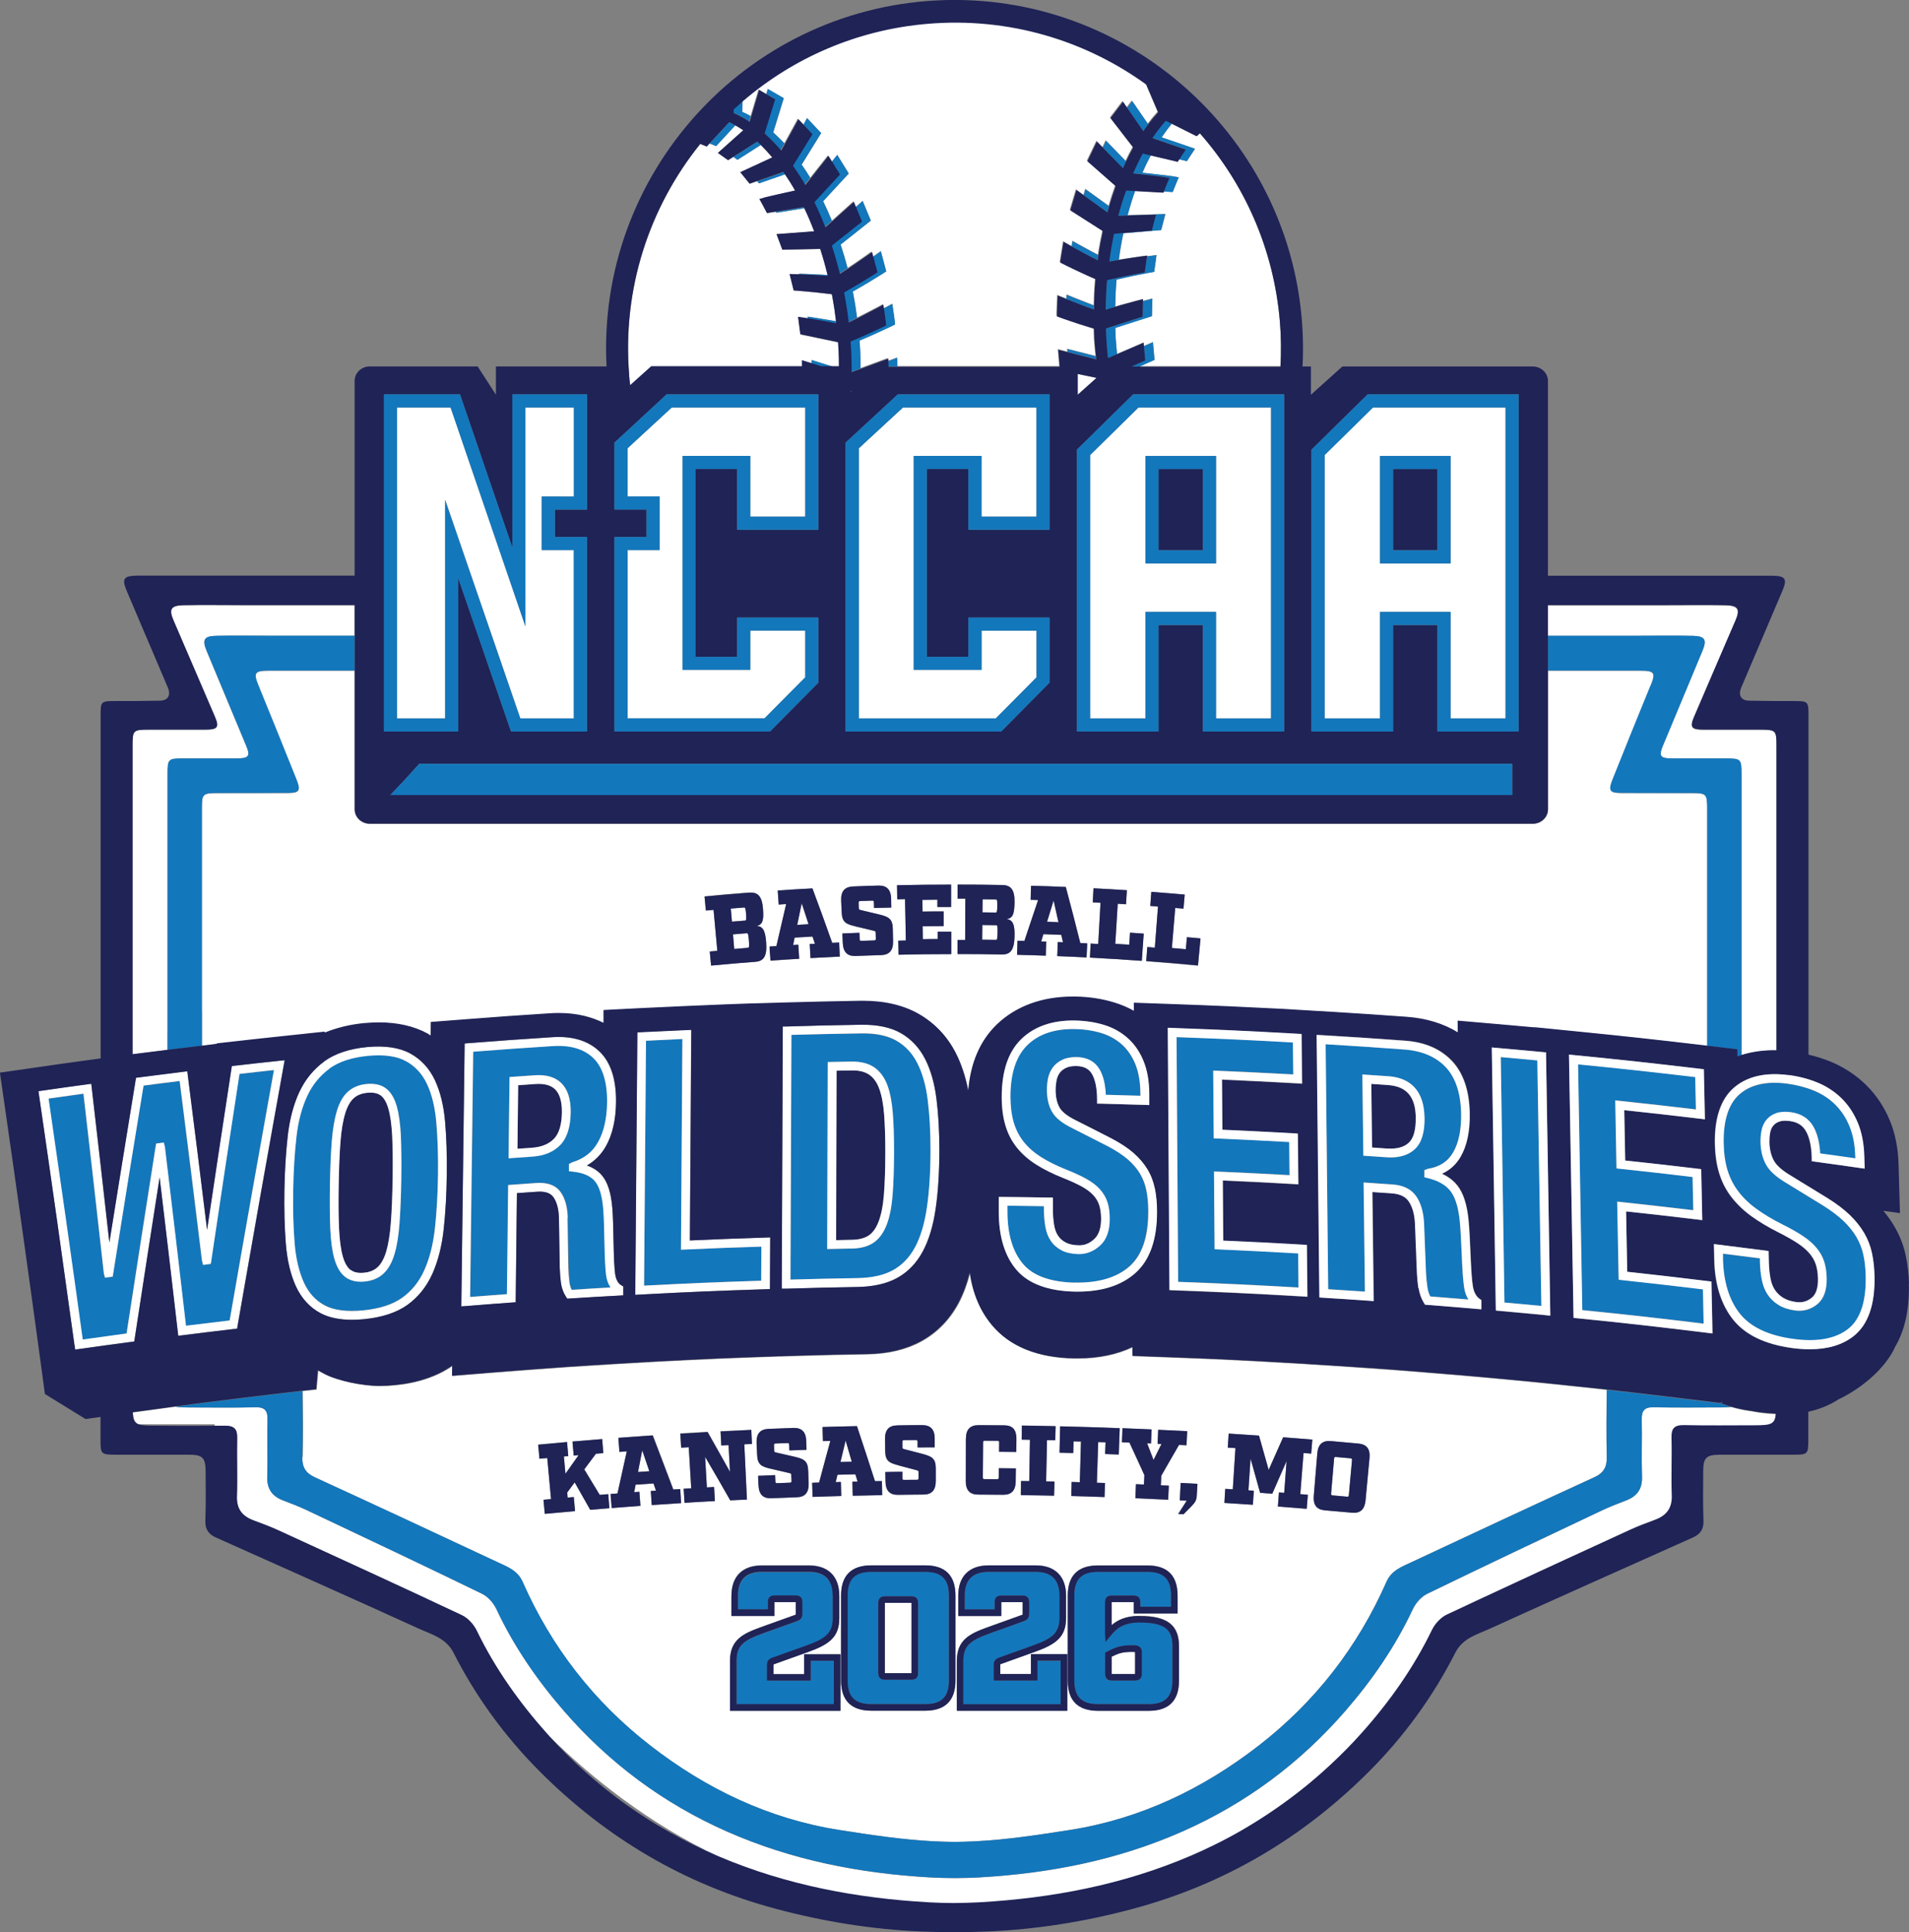 <?xml version="1.0" encoding="UTF-8"?>
<svg id="Layer_2" data-name="Layer 2" xmlns="http://www.w3.org/2000/svg" viewBox="0 0 217.26 219.89">
  <rect x="0" y="0" width="217.26" height="219.89" fill="#808080" stroke="none"/>
  <g id="Layer_1-2" data-name="Layer 1">
    <g>
      <path d="M178.1,177.58c-2.07.92-4.14,1.87-6.03,2.79,2.01-.93,4.02-1.86,6.03-2.79Z" style="fill: none;"/>
      <path d="M15.69,162.07c.36.16.92.19,1.83.2,2.3,0,4.59.02,6.89,0v-.19h-8.72Z" style="fill: none;"/>
      <path d="M151.4,200.95c-3.64,3.21-8.07,6.42-13.29,9.13,4.93-2.4,9.35-5.46,13.29-9.13Z" style="fill: none;"/>
      <polygon points="9.28 158.05 5.13 158.64 9.28 158.06 9.28 158.05" style="fill: none;"/>
      <path d="M62.51,197.56c5.34,5.91,11.73,10.5,19.19,13.69.08.03.16.06.24.1-8.09-3.84-14.58-8.99-19.43-13.79Z" style="fill: none;"/>
      <polygon points="124.8 43 122.65 42.55 122.65 44.92 124.8 43" style="fill: #fff;"/>
      <path d="M84.5,11.42l-.02,1.32c.3.14.62.29.94.47l.9-3.03.89.52.17-.57,1.82,1.05-1.2,3.89c.42.38.84.79,1.26,1.23l1.53-2.8.65.69.41-.75,1.61,1.71-2.22,3.59c.33.47.66.97.97,1.48l2.01-2.54.45.72.62-.78,1.31,2.12-2.91,3.15c.35.71.68,1.45.99,2.21l2.44-2.19.27.65.79-.71.93,2.24-3.44,2.73c.29.88.56,1.76.79,2.68.2-.13.41-.27.61-.41,1.06-.71,2.11-1.47,2.11-1.47,0,0,.07.25.16.59.53-.37.9-.64.9-.64,0,0,.16.58.31,1.15.08.29.16.58.21.79.06.22.09.36.09.36,0,0-1.09.7-2.2,1.36-.59.35-1.17.69-1.6.93.02.1.05.19.06.28.17.89.31,1.79.43,2.7.21-.1.43-.21.65-.33,1.15-.58,2.29-1.2,2.29-1.2,0,0,.03.2.07.48.58-.3.99-.53.99-.53,0,0,.08.59.17,1.17.04.29.08.59.11.81.02.22.03.37.03.37,0,0-1.18.57-2.36,1.1-.62.28-1.24.54-1.69.73l.08,1.16c.03.66.03,1.33.03,1.99l3.13-1.15s0,.14,0,.33l1.05-.39s.01.46.02.98h18.43c-.02-.21-.04-.48-.06-.75-.05-.59-.1-1.18-.1-1.18l1.09.28c-.02-.2-.03-.33-.03-.33l3.23.82c-.06-.66-.14-1.32-.18-1.99l-.04-1.17c-.47-.14-1.11-.34-1.76-.55-1.23-.4-2.46-.85-2.46-.85,0,0,0-.15,0-.37,0-.22.02-.52.03-.82.02-.59.05-1.19.05-1.19,0,0,.44.18,1.04.42.01-.28.02-.48.02-.48,0,0,1.2.5,2.41.96.23.09.46.17.68.26.02-.91.06-1.83.14-2.73,0-.1.03-.19.03-.29-.45-.2-1.07-.47-1.69-.76-1.17-.54-2.33-1.13-2.33-1.13,0,0,0-.15.05-.37.04-.22.08-.52.13-.81l.19-1.18s.4.23.96.54c.05-.34.1-.6.1-.6,0,0,1.12.64,2.25,1.24.22.12.44.23.65.34.14-.93.32-1.85.51-2.75l-3.7-2.36.69-2.32.86.62.2-.68,2.66,1.92c.23-.79.48-1.56.75-2.3l-3.22-2.83,1.08-2.25.69.71.37-.77,2.26,2.32c.26-.54.53-1.07.81-1.58l-2.58-3.34,1.42-1.87.48.7.58-.76,1.81,2.63c.37-.49.74-.94,1.13-1.36l-1.36-3.19c-6.96-5.06-15.7-7.74-24.94-6.96-8.06.68-15.3,3.89-21,8.78Z" style="fill: #fff;"/>
      <path d="M145.65,36.53c-.7-8.24-4.03-15.61-9.1-21.38l-.37.33-2.81-1.41c-.39.48-.78,1-1.16,1.56l3.8,1.3-.92,1.41-.89-.21-.17.26-3.05-.72c-.34.63-.66,1.29-.96,1.98,1.07.12,3.08.35,3.41.4.45.08.74.13.74.13-.03-.03-.7,1.67-.7,1.67l-1.02-.06c-.03.07-.04.11-.04.11l-3.22-.18c-.32.88-.6,1.81-.85,2.76l4.29-.13-.47,1.82-4.3.36c-.21.99-.38,2-.52,3.02.24-.04.48-.08.73-.12,1.25-.2,2.49-.36,2.49-.36,0,0,0,.03-.01.09.63-.09,1.07-.14,1.07-.14l-.13.95c-.03.24-.07.47-.09.65-.03.18-.03.3-.03.3,0,0-1.23.22-2.48.48-.67.14-1.33.29-1.81.4,0,.09-.02.18-.03.28-.08.93-.11,1.87-.13,2.81.23-.07.47-.14.71-.21,1.23-.35,2.46-.66,2.46-.66v.22c.62-.16,1.06-.28,1.06-.28l-.05,1.99-4.17,1.34.04,1.1c.03.63.1,1.26.16,1.88l3.02-1.3.04.39,1.03-.44.18,2.01s-.77.33-1.67.74h15.99c.09-1.7.08-3.43-.07-5.18Z" style="fill: #fff;"/>
      <path d="M91.31,41.71v-.68s1.06.33,1.06.33v-.39s2.35.74,2.35.74h.78c-.01-.55,0-1.1-.03-1.64l-.07-1.1-4.29-.9-.26-1.98s.46.07,1.09.16l-.03-.22s1.25.18,2.52.4c.25.04.49.09.73.13-.12-.94-.25-1.87-.42-2.79-.02-.09-.04-.18-.06-.27-.49-.06-1.16-.14-1.84-.21-1.26-.13-2.51-.22-2.51-.22,0,0-.01-.12-.06-.29-.04-.17-.1-.41-.16-.64-.11-.47-.23-.93-.23-.93,0,0,.45,0,1.08.03-.01-.05-.02-.09-.02-.09,0,0,1.25.03,2.52.1.25.01.5.03.74.04-.24-1.01-.52-1.99-.83-2.95l-4.31.09-.66-1.77,4.28-.32c-.35-.92-.73-1.81-1.13-2.65l-3.18.52s-.02-.05-.06-.11l-1.01.16s-.84-1.63-.87-1.59c0,0,.29-.08.72-.21.32-.09,2.3-.53,3.35-.76-.37-.66-.76-1.28-1.16-1.87l-2.96,1.03-.2-.24-.86.3-1.06-1.31,3.64-1.68c-.44-.52-.88-1-1.32-1.43l-2.65,1.69-.46-.33-.6.38-1.16-.82,2.89-2.58c-.31-.22-.62-.41-.92-.57l-2.18,2.36-.73-.3-.33.36-.74-.3c-5.78,7.18-8.92,16.5-8.08,26.41.03.37.08.73.12,1.09l2.41-2.16h17.16Z" style="fill: #fff;"/>
      <path d="M121.4,33.56s0,.2-.02.48c.4.16.88.35,1.36.53.64.24,1.27.47,1.73.64,0-.15,0-.29.01-.43-.22-.08-.45-.17-.68-.26-1.21-.46-2.41-.96-2.41-.96Z" style="fill: #1377bc;"/>
      <path d="M128.29,12.28l1.83,2.65c.18-.27.37-.53.56-.78l-1.81-2.63-.58.76Z" style="fill: #1377bc;"/>
      <path d="M136,16.93l-3.8-1.3c.38-.56.77-1.08,1.16-1.56l-.71-.35c-.51.58-1.02,1.24-1.52,1.97l3.8,1.3-.75,1.14.89.21.92-1.41Z" style="fill: #1377bc;"/>
      <path d="M131.21,38.96l-1.03.44.15,1.63s-.7.3-1.55.68h.94c.91-.41,1.67-.74,1.67-.74l-.18-2.01Z" style="fill: #1377bc;"/>
      <path d="M121.5,40.06l3.23.82c-.01-.11-.02-.22-.03-.33l-3.23-.82s.01.14.03.33Z" style="fill: #1377bc;"/>
      <path d="M132.15,26.19l.47-1.82-4.29.13c.25-.95.54-1.87.85-2.76l-1.02-.06c-.33.92-.63,1.88-.9,2.87l4.29-.13-.47,1.82-4.3.36c-.22,1.03-.4,2.08-.54,3.16.3-.06.67-.12,1.08-.19.14-1.03.31-2.04.52-3.02l4.3-.36Z" style="fill: #1377bc;"/>
      <path d="M123.35,22.23l2.66,1.92c.06-.23.13-.45.2-.68l-2.66-1.92-.2.68Z" style="fill: #1377bc;"/>
      <path d="M122.08,27.45s-.04.26-.1.6c.38.21.83.46,1.29.7.61.32,1.21.63,1.65.85.03-.19.04-.38.07-.56-.21-.11-.43-.22-.65-.34-1.13-.6-2.25-1.24-2.25-1.24Z" style="fill: #1377bc;"/>
      <path d="M125.52,16.81l2.27,2.32c.12-.26.24-.52.36-.77l-2.26-2.32-.37.77Z" style="fill: #1377bc;"/>
      <path d="M134.16,20.19s-.3-.05-.74-.13c-.33-.06-2.34-.28-3.41-.4.3-.69.62-1.35.96-1.98l-.92-.22c-.39.71-.76,1.46-1.1,2.25,1.07.12,3.08.35,3.41.4.45.08.74.13.74.13-.03-.02-.51,1.19-.66,1.56l1.02.06s.67-1.7.7-1.67Z" style="fill: #1377bc;"/>
      <path d="M126.93,37.33l4.17-1.34.05-1.99s-.45.11-1.07.28l-.04,1.77-4.17,1.34.04,1.1c.04.76.12,1.52.19,2.27l1.03-.44c-.06-.63-.12-1.25-.16-1.88l-.04-1.1Z" style="fill: #1377bc;"/>
      <path d="M127.08,31.82c.48-.11,1.14-.26,1.81-.4,1.24-.26,2.48-.48,2.48-.48,0,0,0-.12.03-.3.03-.18.06-.42.09-.65l.13-.95s-.45.06-1.07.14c-.02.16-.07.51-.12.86-.03.24-.07.47-.09.65-.03.18-.03.3-.03.3,0,0-1.23.22-2.48.48-.67.14-1.33.29-1.81.4,0,.09-.02.18-.03.28-.09,1.02-.12,2.05-.14,3.08.3-.09.67-.2,1.07-.32.02-.94.05-1.88.13-2.81,0-.09.02-.18.03-.28Z" style="fill: #1377bc;"/>
      <path d="M91.91,36.03l.03.22c.42.07.92.15,1.43.24.67.12,1.34.24,1.83.34-.01-.09-.02-.18-.03-.26-.24-.04-.48-.09-.73-.13-1.26-.22-2.52-.4-2.52-.4Z" style="fill: #1377bc;"/>
      <path d="M93.46,15.15l-1.61-1.71-.41.75.95,1.01-2.22,3.59c.49.69.96,1.43,1.41,2.21l.62-.79c-.32-.51-.64-1.01-.97-1.48l2.22-3.59Z" style="fill: #1377bc;"/>
      <path d="M89.34,19.84c-.06-.09-.11-.17-.17-.25l-2.98,1.04.2.24,2.96-1.03Z" style="fill: #1377bc;"/>
      <path d="M101.07,41.11c0,.16,0,.37.01.59h1.06c-.01-.52-.02-.98-.02-.98l-1.05.39Z" style="fill: #1377bc;"/>
      <polygon points="92.36 41.36 93.48 41.71 94.72 41.71 92.36 40.97 92.36 41.36" style="fill: #1377bc;"/>
      <path d="M99.1,25.11l-.93-2.24-.79.71.66,1.59-3.44,2.73c.35,1.05.65,2.13.92,3.23.26-.17.59-.38.94-.61-.24-.91-.51-1.8-.79-2.68l3.44-2.73Z" style="fill: #1377bc;"/>
      <path d="M90.93,31.15s0,.03.02.09c.42.02.92.04,1.43.07.67.04,1.34.08,1.83.12-.01-.04-.02-.09-.03-.13-.24-.02-.49-.03-.74-.04-1.27-.07-2.52-.1-2.52-.1Z" style="fill: #1377bc;"/>
      <path d="M91.54,23.69s-.04-.07-.05-.11l-3.18.52c.03.06.06.11.06.11l3.18-.52Z" style="fill: #1377bc;"/>
      <path d="M96.59,19.75l-1.31-2.12-.62.78.86,1.4-2.91,3.15c.45.92.87,1.87,1.25,2.87l.8-.71c-.31-.76-.64-1.5-.99-2.21l2.91-3.15Z" style="fill: #1377bc;"/>
      <path d="M83.68,14.27c-.23-.13-.46-.25-.68-.35l-2.23,2.41.73.3,2.18-2.36Z" style="fill: #1377bc;"/>
      <path d="M84.5,11.42c-.37.31-.72.63-1.08.96v.41c.57.26,1.18.59,1.82,1.01l.18-.6c-.32-.18-.63-.33-.94-.47l.02-1.32Z" style="fill: #1377bc;"/>
      <path d="M86.58,16.5c-.13-.13-.26-.25-.39-.37l-2.72,1.73.46.33,2.65-1.69Z" style="fill: #1377bc;"/>
      <path d="M88,15.06l1.2-3.89-1.82-1.05-.17.57.93.54-1.2,3.89c.64.57,1.28,1.22,1.9,1.95l.42-.77c-.42-.44-.84-.86-1.26-1.23Z" style="fill: #1377bc;"/>
      <path d="M97.82,38.77c.45-.19,1.07-.45,1.69-.73,1.18-.53,2.36-1.1,2.36-1.1,0,0-.01-.15-.03-.37-.03-.22-.07-.51-.11-.81-.08-.59-.17-1.17-.17-1.17,0,0-.42.23-.99.53.03.21.06.45.1.7.04.29.08.59.11.81.02.22.03.37.03.37,0,0-1.18.57-2.36,1.1-.62.28-1.24.54-1.69.73l.08,1.16c.04.78.03,1.55.04,2.33l1.06-.39c0-.66,0-1.33-.03-1.99l-.08-1.16Z" style="fill: #1377bc;"/>
      <path d="M97.06,33.19c.43-.24,1.01-.58,1.6-.93,1.11-.66,2.2-1.36,2.2-1.36,0,0-.02-.15-.09-.36-.06-.22-.14-.51-.21-.79-.16-.58-.31-1.15-.31-1.15,0,0-.38.27-.9.64.05.18.1.37.15.57.08.29.16.58.21.79.06.22.09.36.09.36,0,0-1.09.7-2.2,1.36-.59.35-1.17.69-1.6.93.02.1.05.19.06.28.2,1.03.35,2.08.48,3.13.28-.13.63-.3,1-.49-.12-.91-.25-1.81-.43-2.7-.02-.1-.04-.19-.06-.28Z" style="fill: #1377bc;"/>
      <path d="M96.83,44.6l.16-.14-.16.05s0,.06,0,.09Z" style="fill: #1377bc;"/>
      <path d="M19.06,117.4v-29.25c0-1.78.05-1.83,1.79-1.84,2.04,0,4.08,0,6.11,0,1.35,0,1.54-.26,1.04-1.46-1.49-3.59-2.99-7.18-4.49-10.77-.53-1.27-.31-1.69,1.07-1.72,2.08-.05,4.16-.01,6.23-.01,3.18,0,6.36,0,9.54,0v-3.47h-4.81c-2.72,0-5.44,0-8.16,0-2.17,0-4.35-.03-6.52.01-1.44.03-1.68.46-1.12,1.75,1.57,3.64,3.14,7.28,4.7,10.93.52,1.21.32,1.48-1.09,1.48-2.13,0-4.27,0-6.4,0-1.83,0-1.88.06-1.88,1.87,0,10.35,0,20.7,0,31.06h0v2.51h0v1.5l.31-.04c1.51-.19,2.44-.31,3.67-.46v-2.08h0Z" style="fill: #fff;"/>
      <path d="M105.83,216.56c.94.05,1.87.07,2.81.08.93,0,1.87-.03,2.81-.08,8.33-.47,16.43-2,24.13-5.3.86-.37,1.71-.77,2.55-1.17,5.22-2.72,9.65-5.92,13.29-9.13,1.23-1.14,2.42-2.34,3.55-3.6,3.19-3.57,5.96-7.45,8.05-11.77.34-.71,1-1.45,1.71-1.78,2.45-1.15,4.9-2.29,7.36-3.43,1.88-.91,3.95-1.86,6.03-2.79,2.48-1.14,4.96-2.28,7.44-3.42.93-.43,1.9-.79,2.87-1.15,1.33-.49,1.96-1.34,1.9-2.77-.08-2.19.02-4.38-.03-6.57-.03-1.04.31-1.45,1.43-1.43,2.68.06,5.35.03,8.03.02,1.87,0,2.31-.12,2.41-1.33-.58-.02-1.17-.07-1.78-.15-.39-.05-.76-.12-1.13-.19-.02,0-.06,0-.08,0-.89-.13-1.62-.31-2.16-.47-.3.03-.66.04-1.13.05-2.56,0-5.12.04-7.67-.02-1.07-.02-1.39.39-1.37,1.41.05,2.16-.04,4.32.03,6.47.05,1.41-.55,2.25-1.82,2.73-.92.35-1.85.71-2.74,1.13-6.64,3.14-13.29,6.28-19.89,9.49-.68.33-1.31,1.06-1.64,1.76-1.99,4.25-4.64,8.08-7.69,11.59-5.14,5.92-11.31,10.51-18.53,13.7-7.36,3.25-15.09,4.76-23.05,5.22-.96.06-1.91.08-2.87.08-.95,0-1.91-.03-2.87-.08-7.96-.46-15.7-1.97-23.05-5.22-7.22-3.19-13.38-7.78-18.53-13.7-3.05-3.51-5.7-7.34-7.69-11.59-.33-.7-.96-1.43-1.64-1.76-6.61-3.21-13.25-6.35-19.89-9.49-.89-.42-1.82-.78-2.74-1.13-1.27-.48-1.87-1.32-1.82-2.73.07-2.15-.02-4.32.03-6.47.03-1.02-.3-1.43-1.37-1.41-2.56.06-5.11.03-7.67.02-.63,0-1.08-.02-1.41-.09l-.46.06c-1.81.24-2.89.39-4.42.6.04.76.17,1.15.59,1.34h8.72v.19c.38,0,.76,0,1.14,0,1.12-.02,1.46.39,1.43,1.43-.06,2.19.05,4.38-.03,6.57-.05,1.43.58,2.28,1.9,2.77.97.36,1.93.72,2.87,1.15,6.95,3.19,13.91,6.37,20.82,9.63.71.33,1.37,1.07,1.71,1.78,2.09,4.31,4.85,8.2,8.05,11.77.07.07.14.14.2.21,4.85,4.8,11.34,9.95,19.43,13.79,7.63,3.23,15.64,4.74,23.89,5.2Z" style="fill: #fff;"/>
      <path d="M192.67,72.37c1.38.03,1.6.45,1.07,1.72-1.5,3.59-3,7.18-4.49,10.77-.5,1.19-.31,1.45,1.04,1.46,2.04,0,4.08,0,6.11,0,1.75,0,1.79.06,1.79,1.84v29.25h0v2.68c1.13-.35,2.36-.54,3.66-.54.1,0,.21,0,.32.01v-1.06h0v-2.51h0c0-10.35,0-20.7,0-31.06,0-1.81-.05-1.86-1.88-1.87-2.13,0-4.27,0-6.4,0-1.41,0-1.61-.27-1.09-1.48,1.56-3.64,3.13-7.29,4.7-10.93.56-1.29.32-1.72-1.12-1.75-2.17-.05-4.35-.01-6.52-.01-2.72,0-5.44,0-8.16,0h-5.54v3.47c3.42,0,6.85,0,10.28,0,2.08,0,4.16-.03,6.23.01Z" style="fill: #fff;"/>
      <path d="M129.19,190.51v-2.49s-.04-.03-.32-.03c-1.08,0-1.54.15-2.35.55v1.97h2.68Z" style="fill: #fff;"/>
      <path d="M151.66,170.18c.66.06.99.09,1.65.15.14.01.19-.03.2-.19.14-1.58.22-2.38.36-3.96.01-.16-.02-.21-.17-.22-.67-.06-1-.09-1.67-.15-.14-.01-.19.03-.2.19-.14,1.58-.21,2.38-.34,3.96-.01.16.02.21.17.22Z" style="fill: #fff;"/>
      <path d="M91.24,102.79c-.21.98-.31,1.48-.51,2.46.52-.03.78-.05,1.29-.08-.31-.96-.47-1.43-.78-2.39Z" style="fill: #fff;"/>
      <path d="M113.5,103.11c.01-.68-.03-.75-.18-.75-.6,0-.9-.01-1.49-.02,0,.6,0,.89-.02,1.49.59,0,.89.01,1.49.02.15,0,.19-.07.2-.74Z" style="fill: #fff;"/>
      <path d="M83.56,107.99c.62-.05.93-.08,1.55-.13.14-.01.18-.08.12-.85-.06-.77-.11-.83-.25-.82-.62.05-.93.08-1.56.13.06.67.08,1,.14,1.66Z" style="fill: #fff;"/>
      <path d="M113.36,105.29c-.62,0-.94-.01-1.56-.02,0,.67-.01,1-.02,1.67.62,0,.93.01,1.55.02.14,0,.19-.07.2-.83.01-.77-.03-.84-.17-.84Z" style="fill: #fff;"/>
      <path d="M31.36,118.06l5.63-.6-.02.12c1.34-.55,2.84-.93,4.51-1.09.58-.05,1.14-.08,1.68-.08,2.13,0,3.99.43,5.54,1.27.12.07.22.15.34.22l.02-1.54,4.02-.31c3.82-.3,5.7-.43,9.57-.68.34-.02.67-.03.99-.03,2.13,0,3.78.48,5.07,1.12v-1.46s4.14-.21,4.14-.21c2.07-.11,3.1-.15,5.17-.24l4.54-.2h0s2.71-.08,2.71-.08h0s1.52-.05,1.52-.05h0s2.7-.08,2.7-.08c3.38-.1,5.08-.13,8.46-.19h.31c2.48,0,4.62.51,6.36,1.51,1.81,1.05,3.22,2.54,4.19,4.45.63,1.25,1.1,2.68,1.41,4.27.26-3.17,1.35-5.7,3.26-7.54,2.16-2.08,5.14-3.18,8.62-3.18h.36c1.57.04,3.06.27,4.43.7.77.24,1.5.55,2.18.93v-.92s4.5.16,4.5.16c5.07.18,7.86.31,12.43.55h0s3.13.17,3.13.17l2.86.16h0c2.98.19,4.84.32,8.18.56,2.17.16,4.11.76,5.76,1.76l-.02-1.33,4.73.41c1.66.14,2.66.23,4.05.36v-.02s3.01.3,3.01.3l2.09.2h0c5.58.56,8.42.87,14.12,1.55l.4.05c0-1.32,0-2.65,0-3.97h0c0-7.71,0-15.42,0-23.13,0-1.57-.12-1.67-1.73-1.68-2.68,0-5.35,0-8.03-.01-1.33,0-1.51-.26-1.02-1.49,1.43-3.57,2.87-7.14,4.33-10.71.61-1.48.46-1.72-1.18-1.72-3.5,0-7,0-10.5,0v15.79c0,.9-.77,1.64-1.73,1.64H42.09c-.95,0-1.73-.73-1.73-1.64v-15.79c-3.25,0-6.51,0-9.76,0-1.63,0-1.78.25-1.18,1.72,1.46,3.56,2.9,7.13,4.33,10.71.49,1.23.31,1.49-1.02,1.49-2.68.02-5.35,0-8.03.01-1.61,0-1.73.11-1.73,1.68,0,7.71,0,15.42,0,23.13h0c0,1.32,0,2.63,0,3.95l.49-.06,1.2-.15h0s1.7-.18,1.7-.18c2-.23,2.99-.34,4.99-.55ZM130.57,107.79c.35.03.52.04.86.07.14-1.87.22-2.81.36-4.68-.35-.03-.53-.04-.88-.07.05-.64.07-.96.12-1.6,1.52.11,2.28.17,3.8.31-.06.64-.08.96-.14,1.6-.38-.03-.56-.05-.94-.08-.15,1.82-.23,2.73-.38,4.56.64.05.95.08,1.59.14.05-.55.07-.82.12-1.37.62.06.93.08,1.55.14-.12,1.24-.18,1.86-.29,3.09-2.35-.22-3.53-.32-5.89-.5.05-.64.07-.96.12-1.6ZM124.12,107.38c.35.02.52.03.86.05.1-1.88.16-2.81.26-4.69-.35-.02-.53-.03-.88-.05.03-.64.05-.96.08-1.6,1.52.08,2.28.12,3.8.22l-.1,1.6c-.38-.02-.56-.04-.94-.06-.11,1.83-.17,2.74-.28,4.56.64.04.96.06,1.59.1.04-.55.06-.82.09-1.37.62.04.93.06,1.55.11-.09,1.24-.13,1.86-.22,3.1-2.36-.17-3.54-.24-5.9-.37.03-.64.05-.96.08-1.6ZM115.81,107.06c.32,0,.48.01.79.02.61-1.86.93-2.79,1.56-4.65-.34-.01-.51-.02-.85-.03.02-.64.03-.96.05-1.6,1.58.05,2.37.07,3.95.14.68,2.55,1.01,3.83,1.65,6.38.32.02.48.02.79.04-.03.64-.05.96-.08,1.6-1.33-.07-2-.1-3.33-.15.03-.64.04-.96.06-1.6.23,0,.35.01.59.02-.08-.34-.11-.51-.19-.84-.82-.03-1.23-.05-2.04-.08-.1.33-.15.5-.25.83.23,0,.35.01.59.02-.02.64-.03.96-.06,1.6-1.3-.05-1.95-.07-3.25-.1.02-.64.02-.96.04-1.6ZM108.98,106.97c.35,0,.52,0,.87,0,0-1.88.01-2.82.02-4.7-.35,0-.53,0-.88,0,0-.64,0-.96,0-1.6,2.04,0,3.06.01,5.1.05.97.02,1.42.53,1.38,2.01-.03,1.26-.18,1.73-.88,1.87.75.09.91.75.88,1.99-.04,1.57-.5,2.05-1.44,2.04-2.02-.04-3.03-.05-5.05-.05,0-.64,0-.96,0-1.6ZM108.25,100.67c0,1.02,0,1.53,0,2.55-.63,0-.94,0-1.56,0,0-.33,0-.5,0-.83-.69,0-1.03,0-1.71.02,0,.53,0,.8.02,1.33.96-.01,1.44-.02,2.4-.02,0,.67,0,1,0,1.67-.96,0-1.43,0-2.39.02,0,.59.01.88.02,1.47.67,0,1.01-.01,1.69-.02,0-.33,0-.5,0-.83.62,0,.93,0,1.55,0,0,1.02,0,1.53,0,2.55-2.4,0-3.6.02-6,.07-.01-.64-.02-.96-.03-1.6.35,0,.52-.01.86-.02-.04-1.88-.05-2.82-.09-4.7-.35,0-.53.01-.88.02-.01-.64-.02-.96-.03-1.6,2.46-.05,3.7-.07,6.16-.07ZM97.09,100.89c1.14-.04,1.71-.06,2.85-.1.97-.03,1.44.46,1.47,1.5,0,.4.01.6.02,1-.78.02-1.18.03-1.96.05,0-.26-.01-.39-.02-.64,0-.16-.05-.2-.19-.2-.55.02-.82.03-1.37.05-.15,0-.19.05-.18.21,0,.24.01.37.02.61,0,.12.04.16.23.21.84.2,1.26.3,2.1.5,1.03.25,1.51.46,1.54,1.59.01.58.02.87.03,1.46.02,1.04-.41,1.54-1.36,1.57-1.16.03-1.74.05-2.9.1-.94.04-1.41-.44-1.46-1.48-.02-.43-.03-.65-.05-1.08.78-.03,1.16-.05,1.94-.08.01.29.02.43.03.72,0,.16.05.2.19.2.59-.02.88-.03,1.47-.05.14,0,.18-.05.18-.21,0-.28-.01-.41-.02-.69,0-.12-.06-.16-.22-.2-.83-.2-1.25-.31-2.09-.5-1.02-.24-1.51-.44-1.56-1.56-.02-.55-.04-.83-.06-1.38-.04-1.04.4-1.56,1.36-1.59ZM88.37,107.67c.43-1.91.66-2.87,1.11-4.78-.34.02-.51.03-.85.06-.04-.64-.06-.96-.11-1.6,1.58-.11,2.37-.15,3.95-.24.92,2.47,1.37,3.71,2.25,6.2.32-.01.48-.02.79-.04.03.64.04.96.07,1.6-1.33.06-2,.09-3.33.17-.04-.64-.05-.96-.09-1.6.23-.01.35-.02.59-.03-.11-.33-.16-.49-.27-.82-.82.04-1.22.07-2.04.12-.07.34-.1.51-.17.85.23-.01.35-.02.59-.04.04.64.06.96.1,1.6-1.3.08-1.95.12-3.25.21-.05-.64-.07-.96-.11-1.6.32-.02.47-.03.79-.06ZM85.26,101.58c.96-.07,1.46.39,1.57,1.86.09,1.26-.02,1.74-.7,1.94.75.02.97.66,1.06,1.9.11,1.57-.3,2.09-1.24,2.17-2.01.16-3.02.24-5.03.43-.06-.64-.09-.96-.15-1.6.34-.03.52-.05.86-.08-.17-1.87-.26-2.81-.43-4.68-.35.03-.53.05-.88.08-.06-.64-.09-.96-.15-1.6,2.03-.19,3.05-.28,5.08-.44Z" style="fill: #fff;"/>
      <path d="M119.91,102.5c-.3.96-.45,1.44-.74,2.4.52.02.78.03,1.3.05-.22-.98-.33-1.47-.55-2.45Z" style="fill: #fff;"/>
      <path d="M84.78,104.76c.14-.01.18-.08.13-.76-.05-.68-.1-.74-.25-.73-.6.05-.89.07-1.49.12.05.59.08.89.13,1.49.59-.05.89-.07,1.48-.12Z" style="fill: #fff;"/>
      <path d="M73.09,165.05c-.19.99-.29,1.48-.48,2.47.52-.04.77-.06,1.29-.09-.32-.95-.49-1.43-.81-2.38Z" style="fill: #fff;"/>
      <path d="M34.4,165.79c-.03,1.15.36,1.84,1.42,2.32,6.97,3.2,13.92,6.44,20.86,9.69,1.09.51,2.23.92,2.8,2.22,3.27,7.41,8.11,13.64,14.5,18.6,6.38,4.95,13.5,8.37,21.53,9.63,3.57.56,7.17,1.11,10.78,1.29.78.04,1.56.06,2.34.07.78-.01,1.56-.03,2.34-.07,3.61-.18,7.21-.73,10.78-1.29,8.03-1.26,15.16-4.68,21.53-9.63,6.39-4.96,11.23-11.19,14.5-18.6.57-1.3,1.71-1.71,2.8-2.22,6.94-3.25,13.89-6.49,20.86-9.69,1.06-.49,1.45-1.17,1.42-2.32-.06-2.54-.04-5.08,0-7.62-1.74-.19-3.57-.38-5.87-.62l-1.76-.18-1.73-.17c-1.99-.19-2.98-.29-4.97-.46l-1.26-.11-1.25-.11c-2.15-.18-3.23-.27-5.38-.44l-2.24-.17h0s-4.1-.29-4.1-.29c-1.98-.14-2.97-.2-4.96-.32l-1.06-.07-1.21-.07c-5.67-.33-8.43-.46-14.06-.67l-4.07-.15v-1.01c-1.8.85-3.89,1.29-6.27,1.29h0c-.14,0-.29,0-.43,0-4.11-.09-7.22-1.34-9.25-3.72-1.37-1.61-2.23-3.63-2.57-6.03-.33,1.27-.75,2.42-1.29,3.44-1.01,1.89-2.43,3.35-4.22,4.34-1.71.95-3.79,1.45-6.18,1.49-3.12.05-4.68.09-7.79.18l-2.06.06h-.17c-5.5.19-8.19.3-13.71.59l-1.08.06-1.19.07c-2.15.12-3.22.18-5.37.32l-2.53.16h0s-3.8.27-3.8.27c-1.98.15-2.98.22-4.96.38l-4.57.37.02-1.15c-1.74,1.21-3.94,1.96-6.56,2.21-.59.06-1.17.09-1.71.09-2.01,0-4.83-.6-6.29-1.37-.25-.13-.5-.26-.73-.4l-.19,2.16-1.58.17c.03,2.5.05,5,0,7.5ZM134.18,191.24c0,2.28-1.16,3.44-3.44,3.44h-5.78c-2.29,0-3.44-1.16-3.44-3.44v-9.66c0-2.29,1.16-3.44,3.44-3.44h5.62c2.29,0,3.44,1.16,3.44,3.44v2.02h-4.99v-1.29h-2.52v2.63c.61-.54,1.56-1.06,3.19-1.06,3.14,0,4.48,1.03,4.48,3.44v3.9ZM149.92,165.41c.09-1.04.58-1.49,1.54-1.41,1.25.11,1.88.16,3.13.28.96.09,1.37.63,1.27,1.66-.18,1.92-.27,2.89-.45,4.81-.1,1.03-.6,1.49-1.54,1.4-1.23-.11-1.85-.17-3.08-.27-.94-.08-1.35-.61-1.27-1.65.16-1.93.24-2.89.4-4.82ZM139.45,169.43c.35.02.52.03.86.05.12-1.88.18-2.81.3-4.69-.35-.02-.52-.03-.87-.05.04-.64.06-.96.1-1.6,1.38.09,2.07.13,3.45.23.44,1.56.66,2.34,1.1,3.9.65-1.48.98-2.22,1.65-3.71,1.33.1,1.99.15,3.32.26-.05.64-.08.96-.13,1.6-.35-.03-.52-.04-.87-.07-.15,1.87-.22,2.81-.37,4.68.35.03.52.04.86.07-.05.64-.08.96-.13,1.6-1.31-.11-1.97-.16-3.28-.26.05-.64.07-.96.12-1.6.24.02.36.03.6.04.11-1.45.16-2.17.27-3.61-.66,1.48-.98,2.22-1.63,3.71-.55-.04-.83-.06-1.38-.1-.43-1.56-.65-2.34-1.09-3.9-.1,1.45-.15,2.17-.24,3.62.25.02.37.03.62.04-.04.64-.07.96-.11,1.6-1.3-.09-1.94-.13-3.24-.21.04-.64.06-.96.1-1.6ZM136.2,170.23c-.03.46-.17.75-.6,1.19-.36.36-.54.55-.9.91-.25-.01-.37-.02-.61-.03.39-.6.58-.91.97-1.51-.32-.02-.47-.03-.79-.04.04-.79.06-1.19.1-1.98.76.04,1.14.06,1.91.1-.03.55-.05.82-.08,1.36ZM127.75,162.54c1.33.05,1.99.08,3.32.14-.03.64-.04.96-.07,1.6-.17,0-.26-.01-.44-.02.29.76.44,1.14.73,1.9.36-.73.54-1.09.9-1.82-.17,0-.26-.01-.44-.02.03-.64.04-.96.07-1.6,1.32.06,1.98.09,3.3.16-.03.64-.05.96-.08,1.6-.34-.02-.51-.03-.85-.04-.81,1.4-1.22,2.1-2.02,3.51-.02.44-.03.66-.05,1.09.36.02.54.03.91.04-.03.64-.05.96-.08,1.6-1.49-.07-2.24-.11-3.73-.17.03-.64.04-.96.07-1.6.36.02.54.02.91.04.02-.44.03-.66.05-1.09-.67-1.47-1.01-2.21-1.69-3.68-.34-.01-.51-.02-.85-.03.02-.64.04-.96.06-1.6ZM120.66,162.32c2.71.06,4.07.11,6.78.21-.04,1.2-.07,1.8-.11,3-.62-.02-.93-.03-1.55-.06.02-.53.03-.8.05-1.33-.34-.01-.51-.02-.84-.03-.06,1.85-.09,2.78-.15,4.63.37.01.56.02.93.03-.02.64-.03.96-.06,1.6-1.51-.05-2.27-.08-3.78-.12.02-.64.03-.96.04-1.6.37,0,.56.02.93.03.05-1.85.08-2.78.13-4.63-.34,0-.51-.01-.84-.02-.01.53-.02.8-.04,1.33-.62-.02-.93-.02-1.56-.04.03-1.2.04-1.8.07-3ZM116.2,168.53c.37,0,.56,0,.93.01.03-1.88.05-2.82.08-4.7-.37,0-.56,0-.94-.02,0-.64.01-.96.02-1.6,1.54.02,2.3.04,3.84.07-.01.64-.02.96-.04,1.6-.37,0-.56-.01-.94-.02-.04,1.88-.06,2.82-.1,4.7.37,0,.56.01.93.02-.01.64-.02.96-.04,1.6-1.51-.03-2.27-.05-3.78-.07,0-.64.01-.96.02-1.6ZM109.92,163.71c0-1.04.48-1.54,1.44-1.53,1.17,0,1.75.01,2.92.02.96.01,1.39.51,1.38,1.55,0,.59-.01.89-.02,1.48-.78-.01-1.17-.02-1.95-.02,0-.42,0-.63.01-1.05,0-.16-.04-.2-.18-.2-.58,0-.87,0-1.46-.01-.15,0-.19.04-.19.2-.01,1.59-.02,2.38-.03,3.97,0,.16.04.2.18.2.58,0,.87,0,1.44.01.14,0,.19-.04.19-.2,0-.42,0-.63.01-1.05.78,0,1.17.01,1.94.02,0,.59-.01.89-.02,1.48-.01,1.04-.47,1.53-1.42,1.52-1.15-.01-1.73-.02-2.88-.02-.94,0-1.4-.5-1.39-1.54,0-1.93,0-2.9.01-4.83ZM108.89,189.01c0-2.38,1.45-3.09,3.5-3.83l3.9-1.4c.07-.03.09-.04.09-.04v-1.39s0-.02,0-.03h-2.43s0,.02,0,.03v1.55h-4.9v-2.32c0-2.19,1.25-3.44,3.44-3.44h5.39c2.19,0,3.44,1.25,3.44,3.44v2.55c0,2.17-1.18,2.99-3.5,3.83l-3.9,1.4c-.07.03-.09.04-.09.04v1.1h3.49v-2.26h4.13v6.43h-12.57v-5.68ZM108.74,181.59v9.66c0,2.28-1.16,3.44-3.44,3.44h-6.14c-2.28,0-3.44-1.16-3.44-3.44v-9.66c0-2.29,1.16-3.44,3.44-3.44h6.14c2.28,0,3.44,1.16,3.44,3.44ZM102.11,162.22c1.13-.01,1.7-.02,2.83-.03.96,0,1.42.49,1.43,1.53,0,.4,0,.6,0,1-.78,0-1.17,0-1.95.01,0-.26,0-.39,0-.64,0-.16-.04-.2-.19-.2-.54,0-.82,0-1.36.01-.15,0-.19.05-.18.21,0,.24,0,.37,0,.61,0,.12.03.16.22.21.83.22,1.25.33,2.08.54,1.02.27,1.49.49,1.5,1.62,0,.58,0,.87,0,1.46,0,1.04-.45,1.54-1.39,1.54-1.16,0-1.74.01-2.91.03-.94.01-1.4-.48-1.42-1.51,0-.43-.01-.65-.02-1.08.78-.01,1.16-.02,1.94-.03,0,.29,0,.43,0,.72,0,.16.04.2.19.2.59,0,.88,0,1.47-.01.14,0,.19-.05.18-.2,0-.28,0-.41,0-.69,0-.12-.05-.16-.22-.2-.83-.22-1.24-.33-2.07-.55-1.02-.27-1.5-.47-1.51-1.6,0-.55-.01-.83-.02-1.38-.02-1.04.43-1.54,1.39-1.56ZM93.22,168.72c.51-1.9.76-2.84,1.28-4.74-.34,0-.51.01-.84.02-.02-.64-.03-.96-.05-1.6,1.57-.05,2.35-.07,3.92-.1.83,2.5,1.24,3.75,2.05,6.26.32,0,.48,0,.79-.01.01.64.02.96.03,1.6-1.34.02-2.01.04-3.35.07-.02-.64-.02-.96-.04-1.6.23,0,.35,0,.59-.01-.1-.33-.15-.5-.25-.83-.82.02-1.23.03-2.04.05-.08.34-.12.51-.2.84.23,0,.35,0,.59-.02.02.64.03.96.04,1.6-1.31.03-1.96.05-3.26.1-.02-.64-.03-.96-.05-1.6.32-.01.48-.02.79-.03ZM95.52,181.59v2.55c0,2.17-1.18,2.99-3.5,3.83l-3.9,1.4c-.07.03-.09.04-.09.04v1.1h3.49v-2.26h4.13v6.43h-12.57v-5.68c0-2.38,1.45-3.09,3.5-3.83l3.9-1.4c.07-.03.09-.04.09-.04v-1.39s0-.02,0-.03h-2.43s0,.02,0,.03v1.55h-4.9v-2.32c0-2.19,1.25-3.44,3.44-3.44h5.39c2.19,0,3.44,1.25,3.44,3.44ZM87.47,162.62c1.13-.05,1.69-.07,2.83-.11.96-.03,1.43.45,1.47,1.49.01.4.02.6.03,1-.78.03-1.17.04-1.95.07,0-.26-.01-.39-.02-.64,0-.16-.05-.2-.19-.2-.54.02-.82.03-1.36.05-.14,0-.18.05-.18.21,0,.24.01.37.02.61,0,.12.04.16.23.21.84.19,1.26.29,2.09.48,1.03.25,1.51.44,1.55,1.57.02.58.03.87.05,1.46.03,1.04-.4,1.55-1.34,1.58-1.16.04-1.74.06-2.9.11-.94.04-1.42-.44-1.46-1.47-.02-.43-.03-.65-.05-1.08.78-.03,1.16-.05,1.94-.08.01.29.02.43.03.72,0,.16.05.2.19.2.59-.02.88-.04,1.47-.06.14,0,.18-.05.18-.21-.01-.28-.02-.41-.03-.69,0-.12-.06-.16-.22-.19-.83-.2-1.25-.3-2.09-.49-1.02-.24-1.51-.43-1.56-1.56-.02-.55-.04-.83-.06-1.38-.05-1.04.39-1.56,1.35-1.6ZM80.53,162.96c1.03,1.81,1.53,2.71,2.54,4.52-.06-1.22-.09-1.83-.16-3.04-.33.02-.5.03-.83.04-.03-.64-.05-.96-.08-1.6,1.4-.07,2.1-.11,3.5-.17.03.64.04.96.07,1.6-.35.02-.52.02-.87.04.12,2.52.18,3.78.3,6.29-.76.04-1.14.06-1.9.09-1.13-1.98-1.71-2.97-2.86-4.95.08,1.39.12,2.09.2,3.48.33-.02.49-.03.82-.05.04.64.05.96.09,1.6-1.38.08-2.07.12-3.45.2-.04-.64-.06-.96-.1-1.6.35-.02.52-.03.86-.05-.11-1.88-.17-2.81-.28-4.69-.35.02-.52.03-.87.05-.04-.64-.06-.96-.1-1.6,1.25-.08,1.87-.11,3.11-.18ZM70.29,169.96c.42-1.92.63-2.88,1.06-4.79-.34.03-.5.04-.84.06-.05-.64-.07-.96-.12-1.6,1.57-.12,2.35-.18,3.91-.28.95,2.46,1.41,3.69,2.34,6.16.32-.02.48-.03.79-.05.04.64.06.96.1,1.6-1.34.08-2.01.13-3.34.22-.04-.64-.07-.96-.11-1.6.23-.02.35-.02.59-.04-.11-.33-.17-.49-.28-.82-.82.06-1.22.09-2.04.14-.07.34-.1.51-.16.85.23-.02.35-.03.59-.04.05.64.07.96.12,1.6-1.3.09-1.95.14-3.26.25-.05-.64-.08-.96-.13-1.6.32-.02.47-.04.79-.06ZM64.54,164.11c.06.64.08.96.14,1.6-.2.02-.3.03-.5.04.07.79.11,1.18.18,1.97.6-.85.9-1.27,1.5-2.12-.22.02-.34.03-.56.05-.06-.64-.08-.96-.14-1.6,1.35-.12,2.03-.17,3.38-.28.05.64.08.96.13,1.6-.34.03-.5.04-.84.07-.54.71-.8,1.07-1.33,1.78.71,1.16,1.06,1.74,1.76,2.9.39-.03.58-.05.97-.08.05.64.08.96.13,1.6-.87.07-1.31.11-2.18.18-.7-1.25-1.06-1.88-1.77-3.12-.34.46-.51.69-.85,1.15.02.23.03.35.05.58.28-.02.42-.04.7-.06.06.64.08.96.14,1.6-1.38.12-2.06.18-3.44.31-.06-.64-.09-.96-.15-1.6.35-.03.52-.05.86-.08-.17-1.87-.26-2.81-.43-4.68-.35.03-.52.05-.87.08-.06-.64-.09-.96-.15-1.6,1.31-.12,1.97-.18,3.29-.3Z" style="fill: #fff;"/>
      <path d="M96.24,163.94c-.24.98-.36,1.47-.59,2.44.52-.01.78-.02,1.29-.03-.28-.96-.42-1.45-.7-2.41Z" style="fill: #fff;"/>
      <path d="M103.71,182.41h-3.01s0,.02,0,.03v7.94s0,.02,0,.03h3.04s0-.02,0-.03v-7.94s0-.02,0-.03h-.03Z" style="fill: #fff;"/>
      <path d="M22.98,115.05c0-7.71,0-15.42,0-23.13,0-1.57.12-1.67,1.73-1.68,2.68,0,5.35,0,8.03-.01,1.33,0,1.51-.26,1.02-1.49-1.43-3.57-2.87-7.14-4.33-10.71-.61-1.48-.46-1.72,1.18-1.72,3.25,0,6.51,0,9.76,0v-3.96c-3.18,0-6.36,0-9.54,0-2.08,0-4.16-.03-6.23.01-1.38.03-1.6.45-1.07,1.72,1.5,3.59,3,7.18,4.49,10.77.5,1.19.31,1.45-1.04,1.46-2.04,0-4.08,0-6.11,0-1.75,0-1.79.06-1.79,1.84v29.25h0v2.08c.4-.05.84-.1,1.33-.16l2.56-.31h0s.02,0,.02,0c0-1.32,0-2.63,0-3.95h0Z" style="fill: #1377bc;"/>
      <path d="M187.83,78.03c-1.46,3.56-2.9,7.13-4.33,10.71-.49,1.23-.31,1.49,1.02,1.49,2.68.02,5.35,0,8.03.01,1.61,0,1.73.11,1.73,1.68,0,7.71,0,15.42,0,23.13h0c0,1.32,0,2.65,0,3.97l3.45.41.02.8c.15-.05.3-.1.45-.15v-2.68h0v-29.25c0-1.78-.05-1.83-1.79-1.84-2.04,0-4.08,0-6.11,0-1.35,0-1.54-.26-1.04-1.46,1.49-3.59,2.99-7.18,4.49-10.77.53-1.27.31-1.69-1.07-1.72-2.08-.05-4.16-.01-6.23-.01-3.43,0-6.85,0-10.28,0v3.96c3.5,0,7,0,10.5,0,1.63,0,1.78.25,1.18,1.72Z" style="fill: #1377bc;"/>
      <path d="M29.07,160.14c1.07-.02,1.39.39,1.37,1.41-.05,2.16.04,4.32-.03,6.47-.05,1.41.55,2.25,1.82,2.73.92.35,1.85.71,2.74,1.13,6.64,3.14,13.29,6.28,19.89,9.49.68.33,1.31,1.06,1.64,1.76,1.99,4.25,4.64,8.08,7.69,11.59,5.14,5.92,11.31,10.51,18.53,13.7,7.36,3.25,15.09,4.76,23.05,5.22.96.06,1.91.08,2.87.08.95,0,1.91-.03,2.87-.08,7.96-.46,15.7-1.97,23.05-5.22,7.22-3.19,13.38-7.78,18.53-13.7,3.05-3.51,5.7-7.34,7.69-11.59.33-.7.96-1.43,1.64-1.76,6.61-3.21,13.25-6.35,19.89-9.49.89-.42,1.82-.78,2.74-1.13,1.27-.48,1.87-1.32,1.82-2.73-.07-2.15.02-4.32-.03-6.47-.03-1.02.3-1.43,1.37-1.41,2.56.06,5.11.03,7.67.02.47,0,.83-.01,1.13-.05-.68-.2-1.08-.38-1.08-.38l-4.76-.58c-3.39-.42-5.75-.69-8.3-.97-.03,2.54-.06,5.08,0,7.62.03,1.15-.36,1.84-1.42,2.32-6.97,3.2-13.92,6.44-20.86,9.69-1.09.51-2.23.92-2.8,2.22-3.27,7.41-8.11,13.64-14.5,18.6-6.38,4.95-13.5,8.37-21.53,9.63-3.57.56-7.17,1.11-10.78,1.29-.78.04-1.56.06-2.34.07-.78-.01-1.56-.03-2.34-.07-3.61-.18-7.21-.73-10.78-1.29-8.03-1.26-15.16-4.68-21.53-9.63-6.39-4.96-11.23-11.19-14.5-18.6-.57-1.3-1.71-1.71-2.8-2.22-6.94-3.25-13.89-6.49-20.86-9.69-1.06-.49-1.45-1.17-1.42-2.32.06-2.5.04-5,0-7.5l-.43.05-3.24.38c-2.23.26-3.35.4-5.58.68l-2.77.35-2.39.32c.34.07.78.09,1.41.09,2.56,0,5.12.04,7.67-.02Z" style="fill: #1377bc;"/>
      <path d="M195.91,159.6v.13s.18-.06.18-.06c-.06-.02-.12-.05-.18-.08Z" style="fill: #1377bc;"/>
      <path d="M62.28,165.92c.17,1.87.26,2.81.43,4.68-.35.03-.52.05-.86.08.06.64.09.96.15,1.6,1.38-.13,2.06-.19,3.44-.31-.06-.64-.08-.96-.14-1.6-.28.02-.42.04-.7.06-.02-.23-.03-.35-.05-.58.34-.46.51-.69.85-1.15.71,1.25,1.06,1.87,1.77,3.12.87-.07,1.31-.11,2.18-.18-.05-.64-.08-.96-.13-1.6-.39.03-.58.05-.97.08-.7-1.16-1.05-1.74-1.76-2.9.53-.71.8-1.07,1.33-1.78.34-.03.5-.04.84-.07-.05-.64-.08-.96-.13-1.6-1.35.11-2.03.16-3.38.28.06.64.08.96.14,1.6.22-.02.34-.03.56-.05-.6.85-.91,1.27-1.5,2.12-.07-.79-.11-1.18-.18-1.97.2-.02.3-.03.5-.04-.06-.64-.08-.96-.14-1.6-1.31.12-1.97.18-3.29.3.06.64.09.96.15,1.6.35-.03.52-.05.87-.08Z" style="fill: #1f2356;"/>
      <path d="M72.88,171.37c-.05-.64-.07-.96-.12-1.6-.23.02-.35.03-.59.04.07-.34.1-.51.16-.85.82-.06,1.22-.09,2.04-.14.11.33.17.49.28.82-.23.02-.35.02-.59.04.04.64.07.96.11,1.6,1.34-.09,2-.14,3.34-.22-.04-.64-.06-.96-.1-1.6-.32.02-.48.03-.79.05-.93-2.47-1.4-3.7-2.34-6.16-1.57.11-2.35.16-3.91.28.05.64.07.96.12,1.6.34-.03.5-.04.84-.06-.43,1.92-.64,2.87-1.06,4.79-.32.02-.47.04-.79.06.05.64.08.96.13,1.6,1.3-.1,1.95-.15,3.26-.25ZM73.09,165.05c.33.95.49,1.43.81,2.38-.52.04-.77.05-1.29.09.19-.99.29-1.48.48-2.47Z" style="fill: #1f2356;"/>
      <path d="M78.39,164.69c.11,1.88.17,2.81.28,4.69-.35.02-.52.03-.86.05.04.64.06.96.1,1.6,1.38-.09,2.07-.13,3.45-.2-.04-.64-.05-.96-.09-1.6-.33.02-.49.03-.82.05-.08-1.39-.12-2.09-.2-3.48,1.16,1.97,1.73,2.96,2.86,4.95.76-.04,1.14-.06,1.9-.09-.12-2.52-.18-3.78-.3-6.29.35-.02.52-.02.87-.04-.03-.64-.04-.96-.07-1.6-1.4.06-2.1.1-3.5.17.03.64.05.96.08,1.6.33-.02.5-.03.83-.04.06,1.22.09,1.83.16,3.04-1.01-1.81-1.52-2.72-2.54-4.52-1.25.07-1.87.11-3.11.18.04.64.06.96.1,1.6.35-.02.52-.03.87-.05Z" style="fill: #1f2356;"/>
      <path d="M87.74,167.15c.84.2,1.25.29,2.09.49.17.04.22.07.22.19.01.28.02.41.03.69,0,.16-.03.2-.18.21-.59.02-.88.03-1.47.06-.14,0-.19-.04-.19-.2-.01-.29-.02-.43-.03-.72-.78.03-1.16.05-1.94.08.02.43.03.65.05,1.08.05,1.04.52,1.51,1.46,1.47,1.16-.05,1.74-.07,2.9-.11.94-.03,1.38-.55,1.34-1.58-.02-.58-.03-.87-.05-1.46-.04-1.13-.52-1.33-1.55-1.57-.84-.2-1.26-.29-2.09-.48-.19-.05-.22-.08-.23-.21-.01-.24-.02-.37-.02-.61,0-.16.03-.2.18-.21.54-.02.82-.03,1.36-.05.14,0,.19.04.19.2,0,.26.01.39.02.64.78-.03,1.17-.04,1.95-.07-.01-.4-.02-.6-.03-1-.03-1.04-.51-1.52-1.47-1.49-1.13.04-1.7.06-2.83.11-.96.04-1.39.56-1.35,1.6.02.55.04.83.06,1.38.05,1.13.54,1.32,1.56,1.56Z" style="fill: #1f2356;"/>
      <path d="M95.74,170.25c-.02-.64-.03-.96-.04-1.6-.23,0-.35,0-.59.02.08-.34.12-.51.2-.84.82-.02,1.23-.03,2.04-.05.1.33.15.5.25.83-.23,0-.35,0-.59.01.01.64.02.96.04,1.6,1.34-.03,2.01-.04,3.35-.07-.01-.64-.02-.96-.03-1.6-.32,0-.48,0-.79.01-.81-2.51-1.22-3.76-2.05-6.26-1.57.03-2.35.05-3.92.1.02.64.03.96.05,1.6.34-.01.51-.01.84-.02-.52,1.89-.77,2.84-1.28,4.74-.32,0-.48.01-.79.03.02.64.03.96.05,1.6,1.31-.04,1.96-.06,3.26-.1ZM96.24,163.94c.28.96.42,1.45.7,2.41-.52.01-.78.02-1.29.03.24-.98.35-1.47.59-2.44Z" style="fill: #1f2356;"/>
      <path d="M102.25,166.76c.83.22,1.24.33,2.07.55.17.04.22.08.22.2,0,.28,0,.41,0,.69,0,.16-.04.2-.18.2-.59,0-.88,0-1.47.01-.14,0-.19-.04-.19-.2,0-.29,0-.43,0-.72-.78,0-1.16.01-1.94.03,0,.43.01.65.02,1.08.02,1.04.48,1.53,1.42,1.51,1.16-.02,1.74-.02,2.91-.03.94,0,1.39-.51,1.39-1.54,0-.58,0-.87,0-1.46,0-1.13-.48-1.34-1.5-1.62-.83-.22-1.25-.33-2.08-.54-.19-.05-.22-.09-.22-.21,0-.24,0-.37,0-.61,0-.16.04-.2.18-.21.54,0,.82,0,1.36-.01.14,0,.19.04.19.2,0,.26,0,.39,0,.64.78,0,1.17,0,1.95-.01,0-.4,0-.6,0-1,0-1.04-.47-1.53-1.43-1.53-1.13,0-1.7.01-2.83.03-.96.01-1.41.52-1.39,1.56,0,.55.01.83.02,1.38.02,1.13.5,1.34,1.51,1.6Z" style="fill: #1f2356;"/>
      <path d="M111.3,170.09c1.15,0,1.73.01,2.88.02.94.01,1.4-.48,1.42-1.52,0-.59.01-.89.02-1.48-.78-.01-1.16-.02-1.94-.02,0,.42,0,.63-.01,1.05,0,.16-.04.2-.19.2-.58,0-.87,0-1.44-.01-.14,0-.18-.05-.18-.2.01-1.59.02-2.38.03-3.97,0-.16.04-.2.19-.2.58,0,.87,0,1.46.01.14,0,.19.05.18.2,0,.42,0,.63-.01,1.05.78,0,1.17.01,1.95.02,0-.59.01-.89.02-1.48.01-1.04-.42-1.54-1.38-1.55-1.17-.01-1.75-.02-2.92-.02-.96,0-1.44.49-1.44,1.53,0,1.93,0,2.9-.01,4.83,0,1.04.45,1.54,1.39,1.54Z" style="fill: #1f2356;"/>
      <path d="M119.99,168.61c-.37,0-.56-.01-.93-.02.04-1.88.06-2.82.1-4.7.37,0,.56.01.94.02.01-.64.02-.96.04-1.6-1.54-.04-2.3-.05-3.84-.07,0,.64-.01.96-.02,1.6.37,0,.56,0,.94.02-.03,1.88-.05,2.82-.08,4.7-.37,0-.56,0-.93-.01,0,.64-.01.96-.02,1.6,1.51.02,2.27.04,3.78.07.01-.64.02-.96.04-1.6Z" style="fill: #1f2356;"/>
      <path d="M122.18,164.03c.34,0,.51.01.84.02-.05,1.85-.08,2.78-.13,4.63-.37-.01-.56-.02-.93-.03-.02.64-.03.96-.04,1.6,1.51.04,2.27.06,3.78.12.02-.64.03-.96.06-1.6-.37-.01-.56-.02-.93-.03.06-1.85.09-2.78.15-4.63.34.01.51.02.84.03-.02.53-.03.8-.05,1.33.62.02.93.03,1.55.06.04-1.2.07-1.8.11-3-2.71-.1-4.07-.14-6.78-.21-.03,1.2-.04,1.8-.07,3,.62.01.93.02,1.56.04.01-.53.02-.8.04-1.33Z" style="fill: #1f2356;"/>
      <path d="M130.24,167.85c-.02.44-.03.66-.05,1.09-.36-.02-.54-.02-.91-.04-.03.64-.04.96-.07,1.6,1.49.06,2.24.1,3.73.17.03-.64.05-.96.08-1.6-.36-.02-.54-.03-.91-.04.02-.44.03-.66.05-1.09.8-1.4,1.21-2.11,2.02-3.51.34.02.51.03.85.04.03-.64.05-.96.08-1.6-1.32-.07-1.98-.1-3.3-.16-.03.64-.04.96-.07,1.6.17,0,.26.01.44.02-.36.73-.54,1.09-.9,1.82-.29-.76-.43-1.14-.73-1.9.17,0,.26.01.44.02.03-.64.04-.96.07-1.6-1.33-.06-1.99-.09-3.32-.14-.02.64-.04.96-.06,1.6.34.01.51.02.85.03.68,1.47,1.02,2.2,1.69,3.68Z" style="fill: #1f2356;"/>
      <path d="M134.27,170.74c.32.02.47.02.79.04-.39.6-.58.91-.97,1.51.25.01.37.02.61.03.36-.37.54-.55.9-.91.44-.44.58-.73.6-1.19.03-.55.05-.82.08-1.36-.76-.04-1.14-.06-1.91-.1-.04.79-.06,1.19-.1,1.98Z" style="fill: #1f2356;"/>
      <path d="M142.7,169.65c-.25-.02-.37-.03-.62-.04.1-1.45.15-2.17.24-3.62.44,1.56.66,2.34,1.09,3.9.55.04.83.06,1.38.1.65-1.48.98-2.22,1.63-3.71-.11,1.45-.16,2.17-.27,3.61-.24-.02-.36-.03-.6-.04-.05.64-.07.96-.12,1.6,1.31.1,1.97.15,3.28.26.05-.64.08-.96.13-1.6-.35-.03-.52-.04-.86-.07.15-1.87.22-2.81.37-4.68.35.03.52.04.87.07.05-.64.08-.96.13-1.6-1.33-.11-1.99-.16-3.32-.26-.66,1.48-.99,2.22-1.65,3.71-.44-1.56-.66-2.34-1.1-3.9-1.38-.1-2.07-.14-3.45-.23-.04.64-.06.96-.1,1.6.35.02.52.03.87.05-.12,1.88-.18,2.81-.3,4.69-.35-.02-.52-.03-.86-.05-.04.64-.06.96-.1,1.6,1.3.08,1.94.12,3.24.21.04-.64.07-.96.11-1.6Z" style="fill: #1f2356;"/>
      <path d="M150.79,171.88c1.23.11,1.85.16,3.08.27.94.09,1.44-.37,1.54-1.4.18-1.92.27-2.89.45-4.81.1-1.03-.31-1.57-1.27-1.66-1.25-.11-1.88-.17-3.13-.28-.96-.08-1.46.38-1.54,1.41-.16,1.93-.24,2.89-.4,4.82-.09,1.03.32,1.57,1.27,1.65ZM151.83,166c.01-.16.06-.2.2-.19.67.06,1,.09,1.67.15.14.01.18.06.17.22-.14,1.58-.22,2.38-.36,3.96-.01.16-.06.2-.2.19-.66-.06-.99-.09-1.65-.15-.14-.01-.18-.06-.17-.22.14-1.58.21-2.38.34-3.96Z" style="fill: #1f2356;"/>
      <path d="M81.21,103.53c.17,1.87.26,2.81.43,4.68-.34.03-.52.05-.86.08.06.64.09.96.15,1.6,2.01-.19,3.02-.28,5.03-.43.94-.07,1.35-.6,1.24-2.17-.09-1.24-.31-1.88-1.06-1.9.68-.2.79-.68.7-1.94-.11-1.48-.6-1.94-1.57-1.86-2.03.16-3.05.25-5.08.44.06.64.09.96.15,1.6.35-.03.53-.05.88-.08ZM85.23,107.02c.06.77.02.84-.12.85-.62.05-.93.07-1.55.13-.06-.67-.08-1-.14-1.66.62-.05.93-.08,1.56-.13.14-.01.19.05.25.82ZM84.66,103.28c.15-.01.19.05.25.73.05.67.02.75-.13.76-.59.05-.89.07-1.48.12-.05-.59-.08-.89-.13-1.49.6-.05.89-.08,1.49-.12Z" style="fill: #1f2356;"/>
      <path d="M90.95,109.11c-.04-.64-.06-.96-.1-1.6-.23.01-.35.02-.59.04.07-.34.1-.51.17-.85.82-.05,1.22-.07,2.04-.12.11.33.16.49.27.82-.23.01-.35.02-.59.03.04.64.05.96.09,1.6,1.33-.07,2-.11,3.33-.17-.03-.64-.04-.96-.07-1.6-.32.01-.48.02-.79.04-.88-2.48-1.33-3.72-2.25-6.2-1.58.08-2.37.13-3.95.24.04.64.06.96.11,1.6.34-.02.51-.03.85-.06-.45,1.91-.67,2.87-1.11,4.78-.32.02-.47.03-.79.06.05.64.07.96.11,1.6,1.3-.09,1.95-.14,3.25-.21ZM91.24,102.79c.32.95.47,1.43.78,2.39-.52.03-.78.04-1.29.08.2-.99.31-1.48.51-2.46Z" style="fill: #1f2356;"/>
      <path d="M97.35,105.42c.84.2,1.25.3,2.09.5.17.04.22.07.22.2,0,.28.01.41.02.69,0,.16-.04.2-.18.21-.59.02-.88.03-1.47.05-.14,0-.19-.04-.19-.2-.01-.29-.02-.43-.03-.72-.78.03-1.16.04-1.94.08.02.43.03.65.05,1.08.04,1.04.52,1.51,1.46,1.48,1.16-.04,1.74-.06,2.9-.1.94-.03,1.38-.53,1.36-1.57-.01-.58-.02-.87-.03-1.46-.03-1.13-.51-1.33-1.54-1.59-.84-.2-1.26-.3-2.1-.5-.19-.05-.22-.08-.23-.21,0-.24-.01-.37-.02-.61,0-.16.03-.2.18-.21.55-.02.82-.03,1.37-.05.15,0,.19.04.19.2,0,.26.01.39.02.64.78-.02,1.18-.03,1.96-.05,0-.4-.01-.6-.02-1-.02-1.04-.5-1.53-1.47-1.5-1.14.03-1.71.05-2.85.1-.97.04-1.41.55-1.36,1.59.02.55.04.83.06,1.38.05,1.13.53,1.32,1.56,1.56Z" style="fill: #1f2356;"/>
      <path d="M103,102.33c.04,1.88.05,2.82.09,4.7-.35,0-.52.01-.86.02.01.64.02.96.03,1.6,2.4-.05,3.6-.07,6-.07,0-1.02,0-1.53,0-2.55-.62,0-.93,0-1.55,0,0,.33,0,.5,0,.83-.67,0-1.01,0-1.69.02,0-.59-.01-.88-.02-1.47.96-.01,1.43-.02,2.39-.02,0-.67,0-1,0-1.67-.96,0-1.44,0-2.4.02,0-.53,0-.8-.02-1.33.69,0,1.03-.01,1.71-.02,0,.33,0,.5,0,.83.63,0,.94,0,1.56,0,0-1.02,0-1.53,0-2.55-2.46,0-3.7.02-6.16.07.01.64.02.96.03,1.6.35,0,.53-.01.88-.02Z" style="fill: #1f2356;"/>
      <path d="M115.46,106.59c.03-1.24-.13-1.9-.88-1.99.7-.13.85-.6.88-1.87.03-1.48-.42-1.99-1.38-2.01-2.04-.04-3.06-.05-5.1-.05,0,.64,0,.96,0,1.6.35,0,.53,0,.88,0,0,1.88-.01,2.82-.02,4.7-.35,0-.52,0-.87,0,0,.64,0,.96,0,1.6,2.02,0,3.03.01,5.05.05.94.02,1.4-.47,1.44-2.04ZM111.83,102.34c.6,0,.9.01,1.49.02.15,0,.19.07.18.75-.01.68-.05.74-.2.74-.59,0-.89-.01-1.49-.02,0-.6,0-.89.02-1.49ZM113.53,106.13c-.01.77-.06.84-.2.83-.62,0-.93-.01-1.55-.02,0-.67.01-1,.02-1.67.62,0,.94.01,1.56.02.15,0,.19.07.17.84Z" style="fill: #1f2356;"/>
      <path d="M119.08,107.16c-.23,0-.35-.01-.59-.02.1-.33.15-.5.25-.83.82.03,1.23.04,2.04.08.08.34.12.51.19.84-.23,0-.35-.01-.59-.02-.03.64-.04.96-.06,1.6,1.33.05,2,.08,3.33.15.03-.64.05-.96.08-1.6-.32-.02-.48-.02-.79-.04-.64-2.55-.97-3.83-1.65-6.38-1.58-.07-2.37-.09-3.95-.14-.02.64-.03.96-.05,1.6.34,0,.51.01.85.03-.63,1.86-.94,2.79-1.56,4.65-.32,0-.48-.01-.79-.02-.02.64-.02.96-.04,1.6,1.3.03,1.95.05,3.25.1.02-.64.03-.96.06-1.6ZM119.91,102.5c.22.98.33,1.47.55,2.45-.52-.02-.78-.03-1.3-.05.3-.96.44-1.44.74-2.4Z" style="fill: #1f2356;"/>
      <path d="M130.16,106.25c-.62-.04-.93-.07-1.55-.11-.04.55-.06.82-.09,1.37-.64-.04-.96-.06-1.59-.1.11-1.83.17-2.74.28-4.56.38.02.56.04.94.06l.1-1.6c-1.52-.1-2.28-.14-3.8-.22-.03.64-.05.96-.08,1.6.35.02.53.03.88.05-.1,1.88-.16,2.81-.26,4.69-.35-.02-.52-.03-.86-.05-.03.64-.05.96-.08,1.6,2.36.12,3.54.2,5.9.37.09-1.24.13-1.86.22-3.1Z" style="fill: #1f2356;"/>
      <path d="M136.63,106.79c-.62-.06-.93-.09-1.55-.14-.05.55-.07.82-.12,1.37-.64-.06-.95-.08-1.59-.14.15-1.82.23-2.73.38-4.56.38.03.56.05.94.08.06-.64.08-.96.14-1.6-1.52-.13-2.28-.19-3.8-.31-.05.64-.07.96-.12,1.6.35.03.53.04.88.07-.14,1.87-.22,2.81-.36,4.68-.35-.03-.52-.04-.86-.07-.05.64-.07.96-.12,1.6,2.36.18,3.54.27,5.89.5.12-1.24.18-1.86.29-3.09Z" style="fill: #1f2356;"/>
      <path d="M83.99,181.59v1.57h3.4v-.8c0-.53.26-.78.78-.78h2.37c.53,0,.78.25.78.78v1.31c0,.42-.18.68-.59.83l-3.9,1.4c-2.21.8-3,1.39-3,3.12v4.93h11.07v-4.93h-2.63v2.26h-4.99v-1.77c0-.42.18-.68.58-.83l3.91-1.4c2.12-.76,3-1.37,3-3.12v-2.55c0-1.79-.91-2.69-2.69-2.69h-5.39c-1.79,0-2.69.91-2.69,2.69Z" style="fill: #1377bc;"/>
      <path d="M83.24,181.59v2.32h4.9v-1.55s0-.02,0-.03h2.43s0,.02,0,.03v1.39s-.02.02-.09.04l-3.9,1.4c-2.05.74-3.5,1.45-3.5,3.83v5.68h12.57v-6.43h-4.13v2.26h-3.49v-1.1s.02-.02.09-.04l3.9-1.4c2.32-.84,3.5-1.66,3.5-3.83v-2.55c0-2.19-1.25-3.44-3.44-3.44h-5.39c-2.19,0-3.44,1.25-3.44,3.44ZM94.77,181.59v2.55c0,1.75-.88,2.36-3,3.12l-3.91,1.4c-.4.15-.58.4-.58.83v1.77h4.99v-2.26h2.63v4.93h-11.07v-4.93c0-1.73.79-2.32,3-3.12l3.9-1.4c.41-.15.59-.4.59-.83v-1.31c0-.53-.26-.78-.78-.78h-2.37c-.53,0-.78.25-.78.78v.8h-3.4v-1.57c0-1.79.91-2.69,2.69-2.69h5.39c1.79,0,2.69.91,2.69,2.69Z" style="fill: #1f2356;"/>
      <path d="M105.29,178.89h-6.14c-1.86,0-2.69.83-2.69,2.69v9.66c0,1.86.83,2.69,2.69,2.69h6.14c1.86,0,2.69-.83,2.69-2.69v-9.66c0-1.86-.83-2.69-2.69-2.69ZM104.49,190.38c0,.53-.26.78-.78.78h-2.98c-.53,0-.78-.26-.78-.78v-7.94c0-.53.26-.78.78-.78h2.98c.53,0,.78.26.78.78v7.94Z" style="fill: #1377bc;"/>
      <path d="M99.16,178.14c-2.28,0-3.44,1.16-3.44,3.44v9.66c0,2.28,1.16,3.44,3.44,3.44h6.14c2.28,0,3.44-1.16,3.44-3.44v-9.66c0-2.29-1.16-3.44-3.44-3.44h-6.14ZM107.99,191.24c0,1.86-.83,2.69-2.69,2.69h-6.14c-1.86,0-2.69-.83-2.69-2.69v-9.66c0-1.86.83-2.69,2.69-2.69h6.14c1.86,0,2.69.83,2.69,2.69v9.66Z" style="fill: #1f2356;"/>
      <path d="M103.71,181.66h-2.98c-.53,0-.78.26-.78.78v7.94c0,.53.26.78.78.78h2.98c.53,0,.78-.26.78-.78v-7.94c0-.53-.26-.78-.78-.78ZM103.74,190.38s0,.02,0,.03h-3.04s0-.02,0-.03v-7.94s0-.02,0-.03h3.04s0,.02,0,.03v7.94Z" style="fill: #1f2356;"/>
      <path d="M118.08,191.26h-4.99v-1.77c0-.42.18-.68.58-.83l3.9-1.4c2.12-.76,3-1.37,3-3.12v-2.55c0-1.79-.91-2.69-2.69-2.69h-5.39c-1.79,0-2.69.91-2.69,2.69v1.57h3.4v-.8c0-.53.26-.78.78-.78h2.37c.53,0,.78.25.78.78v1.31c0,.42-.18.68-.59.83l-3.9,1.4c-2.21.8-3,1.39-3,3.12v4.93h11.07v-4.93h-2.63v2.26Z" style="fill: #1377bc;"/>
      <path d="M121.46,188.25h-4.13v2.26h-3.49v-1.1s.02-.02.09-.04l3.9-1.4c2.32-.84,3.5-1.66,3.5-3.83v-2.55c0-2.19-1.26-3.44-3.44-3.44h-5.39c-2.19,0-3.44,1.25-3.44,3.44v2.32h4.9v-1.55s0-.02,0-.03h2.43s0,.02,0,.03v1.39s-.02.02-.09.04l-3.9,1.4c-2.05.74-3.5,1.44-3.5,3.83v5.68h12.57v-6.43ZM120.71,193.94h-11.07v-4.93c0-1.73.79-2.32,3-3.12l3.9-1.4c.4-.15.59-.4.59-.83v-1.31c0-.53-.26-.78-.78-.78h-2.37c-.53,0-.78.25-.78.78v.8h-3.4v-1.57c0-1.79.91-2.69,2.69-2.69h5.39c1.79,0,2.69.91,2.69,2.69v2.55c0,1.75-.88,2.36-3,3.12l-3.9,1.4c-.4.15-.58.4-.58.83v1.77h4.99v-2.26h2.63v4.93Z" style="fill: #1f2356;"/>
      <path d="M129.7,184.65c-2.03,0-2.78.9-3.23,1.43l-.66.79-.05-.98v-3.54c0-.53.25-.78.78-.78h2.46c.53,0,.78.25.78.78v.5h3.49v-1.27c0-1.86-.83-2.69-2.69-2.69h-5.62c-1.86,0-2.69.83-2.69,2.69v9.66c0,1.86.83,2.69,2.69,2.69h5.78c1.86,0,2.69-.83,2.69-2.69v-3.9c0-1.71-.61-2.69-3.73-2.69ZM129.94,190.48c0,.53-.26.78-.78.78h-2.62c-.53,0-.78-.26-.78-.78v-2.4l.2-.1c1.03-.53,1.58-.74,2.9-.74.38,0,1.07,0,1.07.78v2.46Z" style="fill: #1377bc;"/>
      <path d="M129.7,183.9c-1.63,0-2.58.52-3.19,1.06v-2.63h2.52v1.29h4.99v-2.02c0-2.29-1.16-3.44-3.44-3.44h-5.62c-2.29,0-3.44,1.16-3.44,3.44v9.66c0,2.28,1.16,3.44,3.44,3.44h5.78c2.29,0,3.44-1.16,3.44-3.44v-3.9c0-2.41-1.34-3.44-4.48-3.44ZM133.43,191.24c0,1.86-.83,2.69-2.69,2.69h-5.78c-1.86,0-2.69-.83-2.69-2.69v-9.66c0-1.86.83-2.69,2.69-2.69h5.62c1.86,0,2.69.83,2.69,2.69v1.27h-3.49v-.5c0-.53-.26-.78-.78-.78h-2.46c-.53,0-.78.25-.78.78v3.54l.05.98.66-.79c.45-.54,1.2-1.43,3.23-1.43,3.12,0,3.73.99,3.73,2.69v3.9Z" style="fill: #1f2356;"/>
      <path d="M128.87,187.23c-1.32,0-1.87.21-2.9.74l-.2.1v2.4c0,.53.25.78.78.78h2.62c.53,0,.78-.26.78-.78v-2.46c0-.78-.7-.78-1.07-.78ZM126.51,190.51v-1.97c.82-.41,1.27-.55,2.35-.55.29,0,.36.03.32.03v2.49h-2.68Z" style="fill: #1f2356;"/>
      <path d="M42.97,144.2c.41-.38.73-.98.97-1.77.25-.84.43-1.95.53-3.31.1-1.37.17-3.05.2-4.97.03-1.92.01-3.56-.05-4.88-.06-1.29-.21-2.34-.44-3.12-.21-.72-.5-1.22-.87-1.49-.29-.22-.68-.32-1.16-.32-.11,0-.22,0-.34.02-.66.06-1.17.27-1.57.62-.4.37-.73.95-.97,1.73-.25.84-.43,1.92-.54,3.23-.1,1.32-.17,2.97-.2,4.91-.03,1.93-.02,3.6.04,4.95.06,1.33.2,2.4.43,3.2.21.73.5,1.25.88,1.53.36.28.85.38,1.5.32.66-.06,1.18-.27,1.57-.64Z" style="fill: #1f2356;"/>
      <path d="M63.05,129.6c.58-.6.88-1.62.9-3.03.01-1.23-.26-2.11-.8-2.62-.48-.46-1.23-.65-2.21-.58l-1.97.14-.08,7.24,1.61-.11c1.13-.08,1.96-.41,2.55-1.03Z" style="fill: #1f2356;"/>
      <path d="M96.93,141.09c.81-.01,1.45-.18,1.92-.49.46-.3.84-.83,1.12-1.55.3-.77.51-1.82.62-3.1.11-1.31.16-2.97.16-4.91,0-1.62-.04-3.06-.14-4.26-.09-1.17-.28-2.15-.56-2.91-.26-.7-.64-1.23-1.13-1.57-.49-.34-1.18-.51-2.04-.49l-1.69.03-.05,19.28,1.78-.04Z" style="fill: #1f2356;"/>
      <path d="M14.39,151.77c1.3-8.5,1.97-12.82,3.3-21.24l.06-.37.87-.12.13.49c.97,8.08,1.46,12.24,2.4,20.36,1.9-.24,3.04-.38,4.97-.6,1.67-9.64,3.37-19.22,5.04-28.5-1.45.16-2.4.26-3.92.44-1.27,8.3-1.92,12.62-3.21,21.25l-.06.37-.87.12-.13-.49c-1.02-8.31-1.54-12.5-2.54-20.44-1.56.19-2.52.31-4.11.52-1.36,8.34-2.07,12.69-3.45,21.37l-.06.37-.88.12-.13-.5c-.93-8.31-1.4-12.5-2.32-20.44-1.51.21-2.47.34-3.99.56,1.31,8.99,2.62,18.21,3.89,27.43,1.91-.27,3.05-.43,4.99-.69Z" style="fill: #1377bc;"/>
      <path d="M9.05,153.51c2.34-.33,3.51-.49,5.85-.8l.37-.05.06-.37c1.16-7.55,1.81-11.8,2.83-18.3.74,6.2,1.22,10.29,2.06,17.52l.06.5.5-.06c2.33-.29,3.5-.43,5.83-.71l.37-.04.06-.37c1.73-9.99,3.49-19.92,5.23-29.52l.12-.66-.66.07c-1.99.21-2.98.32-4.97.55l-.38.04-.06.38c-1.13,7.38-1.77,11.61-2.76,18.26-.78-6.37-1.29-10.46-2.19-17.55l-.06-.49-.49.06c-1.99.24-2.99.37-4.98.63l-.37.05-.06.37c-1.21,7.42-1.9,11.67-2.97,18.37-.71-6.36-1.18-10.46-2-17.55l-.06-.51-.51.07c-2,.27-3,.41-5,.7l-.5.07.07.5c1.36,9.3,2.71,18.86,4.03,28.41l.07.5.5-.07ZM5.51,125.02c1.52-.22,2.47-.35,3.99-.56.92,7.94,1.39,12.13,2.32,20.44l.13.5.88-.12.06-.37c1.38-8.68,2.08-13.02,3.45-21.37,1.59-.21,2.55-.33,4.11-.52,1.01,7.95,1.53,12.13,2.54,20.44l.13.49.87-.12.06-.37c1.28-8.63,1.94-12.96,3.21-21.25,1.52-.17,2.47-.28,3.92-.44-1.67,9.28-3.37,18.86-5.04,28.5-1.93.23-3.07.37-4.97.6-.94-8.11-1.43-12.28-2.4-20.36l-.13-.49-.87.12-.06.37c-1.32,8.42-1.99,12.74-3.3,21.24-1.94.26-3.08.42-4.99.69-1.27-9.22-2.58-18.44-3.89-27.43Z" style="fill: #fff;"/>
      <path d="M33.73,129.37c-.21,1.83-.33,3.85-.37,6.01-.04,2.19.02,4.23.16,6.04.14,1.78.5,3.3,1.06,4.53.54,1.18,1.34,2.06,2.38,2.6,1.05.55,2.52.74,4.36.56,1.86-.18,3.35-.66,4.43-1.43,1.08-.77,1.93-1.82,2.53-3.14.61-1.35,1.01-2.95,1.21-4.77.2-1.85.32-3.9.35-6.08.03-2.16-.03-4.16-.19-5.95-.15-1.74-.51-3.23-1.07-4.41-.54-1.14-1.34-2.01-2.38-2.58-1.05-.57-2.5-.78-4.32-.61-1.83.17-3.31.66-4.4,1.44-1.09.79-1.94,1.83-2.53,3.11-.61,1.31-1.02,2.88-1.23,4.66ZM45.67,134.17c-.03,1.94-.1,3.63-.2,5.03-.11,1.44-.3,2.59-.57,3.52-.29.97-.71,1.72-1.25,2.22-.56.52-1.28.82-2.16.91-.15.01-.29.02-.43.02-.71,0-1.3-.18-1.77-.54-.55-.42-.96-1.11-1.23-2.05-.25-.87-.41-2.03-.47-3.43-.06-1.37-.08-3.05-.04-5.01.03-1.95.1-3.62.21-4.97.11-1.37.3-2.53.58-3.44.29-.96.71-1.69,1.25-2.18.55-.5,1.28-.8,2.15-.88.89-.08,1.62.08,2.18.5.55.41.96,1.09,1.23,2.02.25.86.41,1.99.47,3.35.06,1.34.08,3,.05,4.94Z" style="fill: #1377bc;"/>
      <path d="M32.74,129.26c-.21,1.86-.34,3.92-.38,6.11-.04,2.23.02,4.29.16,6.14.15,1.9.54,3.53,1.15,4.87.64,1.38,1.59,2.42,2.83,3.07.94.5,2.13.74,3.56.74.43,0,.89-.02,1.36-.07,2.03-.2,3.69-.74,4.92-1.61,1.23-.87,2.19-2.07,2.86-3.55.65-1.44,1.08-3.15,1.29-5.07.21-1.88.33-3.96.35-6.18.03-2.19-.03-4.22-.19-6.05-.16-1.86-.55-3.46-1.17-4.76-.63-1.34-1.58-2.35-2.8-3.02-1.22-.67-2.87-.91-4.9-.73-2.01.19-3.66.74-4.89,1.63-1.23.89-2.19,2.06-2.85,3.5-.65,1.41-1.1,3.08-1.31,4.97ZM37.49,121.6c1.09-.78,2.57-1.27,4.4-1.44,1.82-.17,3.28.03,4.32.61,1.04.57,1.84,1.44,2.38,2.58.56,1.18.92,2.67,1.07,4.41.15,1.79.22,3.79.19,5.95-.03,2.19-.15,4.24-.35,6.08-.2,1.82-.61,3.42-1.21,4.77-.59,1.32-1.44,2.37-2.53,3.14-1.08.77-2.58,1.25-4.43,1.43-1.85.18-3.31-.01-4.36-.56-1.04-.55-1.84-1.42-2.38-2.6-.56-1.23-.92-2.75-1.06-4.53-.15-1.82-.2-3.85-.16-6.04.04-2.16.16-4.18.37-6.01.2-1.79.62-3.35,1.23-4.66.59-1.28,1.45-2.32,2.53-3.11Z" style="fill: #fff;"/>
      <path d="M45.15,125.88c-.27-.93-.68-1.61-1.23-2.02-.56-.42-1.29-.58-2.18-.5-.87.08-1.59.38-2.15.88-.54.49-.96,1.22-1.25,2.18-.27.91-.47,2.06-.58,3.44-.11,1.34-.18,3.02-.21,4.97-.03,1.96-.02,3.64.04,5.01.06,1.4.22,2.56.47,3.43.27.94.68,1.63,1.23,2.05.47.36,1.06.54,1.77.54.14,0,.28,0,.43-.02.88-.08,1.61-.39,2.16-.91.54-.5.96-1.25,1.25-2.22.28-.92.46-2.07.57-3.52.1-1.39.17-3.09.2-5.03.03-1.94,0-3.6-.05-4.94-.07-1.36-.23-2.49-.47-3.35ZM39.9,144.53c-.37-.28-.67-.8-.88-1.53-.23-.8-.37-1.88-.43-3.2-.06-1.35-.08-3.01-.04-4.95.03-1.93.1-3.58.2-4.91.1-1.3.28-2.39.54-3.23.24-.78.56-1.37.97-1.73.4-.36.91-.56,1.57-.62.12-.01.23-.02.34-.02.48,0,.87.11,1.16.32.37.27.66.78.87,1.49.23.79.37,1.84.44,3.12.06,1.32.08,2.96.05,4.88-.03,1.92-.09,3.59-.2,4.97-.1,1.35-.28,2.46-.53,3.31-.24.8-.57,1.4-.97,1.77-.4.37-.91.58-1.57.64-.65.06-1.14-.04-1.5-.32Z" style="fill: #fff;"/>
      <path d="M64.82,145.83c.04.35.14.67.27.94,1.74-.11,2.81-.17,4.42-.27-.25-.37-.42-.84-.5-1.38-.11-.79-.15-1.98-.19-3.64-.02-.79-.04-1.51-.05-2.15-.02-.63-.05-1.21-.09-1.75-.12-1.51-.44-2.58-.96-3.19-.5-.59-1.34-.95-2.49-1.07l-.45-.05v-.82l.36-.19c1.34-.41,2.31-1.16,2.96-2.32.66-1.18,1-2.71,1.02-4.53.02-2.31-.51-4-1.58-5.03-1.07-1.02-2.63-1.48-4.61-1.35-3.65.24-5.54.37-9.05.64l-.35,27.91c1.58-.13,2.58-.2,4.19-.32l.14-12.42,3.23-.23c1.26-.08,2.17.26,2.73,1.03.5.7.78,1.68.82,2.92l.09,5.63c.02.55.06,1.09.12,1.61ZM60.57,131.62l-2.69.19.11-9.25,2.89-.2c1.27-.09,2.27.2,2.96.85.75.71,1.13,1.84,1.11,3.36-.02,1.67-.41,2.92-1.18,3.72-.76.79-1.84,1.24-3.2,1.33Z" style="fill: #1377bc;"/>
      <path d="M63.83,145.95c.08.61.27,1.15.57,1.61l.16.24.29-.02c2.24-.14,3.36-.21,5.61-.33l.47-.03v-1.01s-.24-.15-.24-.15c-.35-.21-.59-.66-.68-1.28-.1-.75-.14-1.9-.18-3.52-.02-.79-.04-1.51-.05-2.15-.02-.65-.05-1.25-.09-1.8-.14-1.75-.53-2.98-1.2-3.76-.42-.49-.98-.86-1.69-1.11.92-.52,1.65-1.26,2.17-2.21.74-1.33,1.13-3.01,1.14-5.01.02-2.6-.61-4.54-1.89-5.76-1.28-1.23-3.09-1.77-5.36-1.62-3.81.25-5.71.38-9.52.68l-.46.04-.38,29.92.55-.04c2.07-.17,3.11-.25,5.18-.4l.46-.03.14-12.42,2.3-.16c.9-.06,1.5.14,1.85.62.39.54.6,1.33.63,2.36l.09,5.63c.02.59.06,1.16.13,1.71ZM64.61,138.58c-.04-1.24-.31-2.22-.82-2.92-.55-.77-1.47-1.11-2.73-1.03l-3.23.23-.14,12.42c-1.61.12-2.6.19-4.19.32l.35-27.91c3.51-.27,5.41-.41,9.05-.64,1.98-.13,3.54.32,4.61,1.35,1.07,1.02,1.6,2.72,1.58,5.03-.02,1.82-.36,3.35-1.02,4.53-.64,1.16-1.61,1.91-2.96,2.32l-.36.19v.82l.45.05c1.15.12,1.99.48,2.49,1.07.52.61.84,1.68.96,3.19.04.53.07,1.12.09,1.75.02.64.04,1.36.05,2.15.04,1.66.08,2.84.19,3.64.07.54.25,1.01.5,1.38-1.6.09-2.67.15-4.42.27-.14-.28-.23-.59-.27-.94-.07-.52-.11-1.07-.12-1.61l-.09-5.63Z" style="fill: #fff;"/>
      <path d="M64.95,126.58c.02-1.52-.36-2.65-1.11-3.36-.69-.65-1.7-.94-2.96-.85l-2.89.2-.11,9.25,2.69-.19c1.37-.09,2.44-.54,3.2-1.33.76-.79,1.16-2.04,1.18-3.72ZM58.89,130.74l.08-7.24,1.97-.14c.98-.07,1.73.13,2.21.58.54.51.81,1.39.8,2.62-.01,1.41-.32,2.43-.9,3.03-.59.61-1.43.95-2.55,1.03l-1.61.11Z" style="fill: #fff;"/>
      <path d="M73.3,146.3c5.27-.27,8.08-.39,13.33-.56l.02-3.88c-3.32.11-5.14.18-8.62.33l-.53.02.16-23.98c-1.57.07-2.56.12-4.14.2l-.22,27.87Z" style="fill: #1377bc;"/>
      <path d="M73,117.46l-.47.02-.24,29.87.53-.03c5.77-.3,8.58-.42,14.32-.61l.48-.02.03-5.88-.52.02c-3.48.11-5.31.18-8.63.33l.16-23.98-.53.02c-2.06.09-3.09.14-5.14.24ZM77.5,142.22l.53-.02c3.48-.16,5.3-.23,8.62-.33l-.02,3.88c-5.25.17-8.06.29-13.33.56l.22-27.87c1.58-.08,2.57-.13,4.14-.2l-.16,23.98Z" style="fill: #fff;"/>
      <path d="M98,117.61c-3.2.05-4.87.09-7.92.17l-.11,27.85c2.93-.08,4.55-.12,7.64-.17,1.63-.03,2.99-.33,4.04-.91,1.03-.57,1.87-1.44,2.49-2.59.64-1.18,1.1-2.71,1.36-4.54.27-1.86.41-4.07.41-6.57,0-2.09-.11-4-.32-5.67-.21-1.63-.6-3.04-1.18-4.18-.56-1.1-1.35-1.95-2.35-2.53-1.01-.58-2.38-.87-4.05-.84ZM94.2,120.87l2.67-.05c1.07-.01,1.96.2,2.63.66.67.46,1.17,1.15,1.5,2.05.31.85.52,1.92.61,3.18.09,1.23.14,2.69.14,4.34,0,1.97-.06,3.65-.17,4.99-.11,1.38-.34,2.51-.68,3.38-.36.92-.87,1.6-1.5,2.02-.63.42-1.45.64-2.45.66l-2.81.06.06-21.28Z" style="fill: #1377bc;"/>
      <path d="M102.55,117.59c-1.17-.68-2.7-1-4.57-.97-3.37.06-5.05.09-8.42.19h-.48s-.12,29.86-.12,29.86h.52c3.26-.11,4.89-.15,8.14-.2,1.8-.03,3.31-.38,4.5-1.04,1.2-.66,2.18-1.67,2.89-3,.69-1.29,1.19-2.93,1.47-4.87.28-1.9.42-4.16.42-6.71,0-2.13-.11-4.08-.33-5.8-.22-1.75-.65-3.26-1.28-4.51-.65-1.28-1.57-2.27-2.74-2.95ZM104.4,120.99c.58,1.14.98,2.55,1.18,4.18.21,1.67.32,3.58.32,5.67,0,2.5-.14,4.71-.41,6.57-.27,1.83-.72,3.36-1.36,4.54-.62,1.15-1.46,2.02-2.49,2.59-1.04.58-2.4.88-4.04.91-3.08.05-4.71.09-7.64.17l.11-27.85c3.05-.08,4.73-.12,7.92-.17,1.67-.04,3.04.25,4.05.84,1,.58,1.79,1.43,2.35,2.53Z" style="fill: #fff;"/>
      <path d="M96.95,142.09c1-.02,1.83-.24,2.45-.66.63-.42,1.14-1.1,1.5-2.02.34-.87.57-2,.68-3.38.11-1.34.17-3.02.17-4.99,0-1.65-.04-3.11-.14-4.34-.1-1.26-.3-2.33-.61-3.18-.33-.9-.84-1.59-1.5-2.05-.67-.46-1.55-.68-2.63-.66l-2.67.05-.06,21.28,2.81-.06ZM95.2,121.85l1.69-.03c.86-.03,1.55.15,2.04.49.49.34.88.87,1.13,1.57.28.76.47,1.74.56,2.91.09,1.2.14,2.64.14,4.26,0,1.94-.06,3.6-.16,4.91-.1,1.28-.31,2.32-.62,3.1-.28.72-.66,1.25-1.12,1.55-.47.31-1.11.47-1.92.49l-1.78.04.05-19.28Z" style="fill: #fff;"/>
      <path d="M217.26,146.12c-.03-1.14-.16-2.23-.37-3.23-.25-1.18-.69-2.3-1.31-3.35-.35-.6-.77-1.18-1.24-1.75l1.89.27-.16-5.55c-.05-1.84-.38-3.52-.99-4.99-.64-1.54-1.53-2.89-2.67-4.01-1.14-1.13-2.49-2.03-4.02-2.67-.82-.34-1.68-.61-2.57-.82v-.42h0v-2.88c0-11.74,0-23.47,0-35.21,0-1.73,0-1.73-1.82-1.73-1.65,0-3.3,0-4.95-.04-.91-.02-1.25-.62-.88-1.5,1.55-3.65,3.1-7.3,4.66-10.95.59-1.38.4-1.74-1.04-1.77h-.11s-.08,0-.11,0c-2.18,0-11.87,0-25.4,0v-22.17c0-.9-.77-1.64-1.73-1.64h-21.67l-3.58,3.22v-3.22s-.95,0-.95,0c.07-1.35.07-2.72,0-4.11C147.1,15.77,128.41-1.08,106.58.05c-21.84,1.13-38.68,19.82-37.55,41.65h-12.59s0,3.22,0,3.22l-2.08-3.22h-12.27c-.95,0-1.73.73-1.73,1.64v22.17c-13.15,0-22.53,0-24.66,0-.03,0-.11,0-.11,0h-.11c-1.44.04-1.63.4-1.04,1.78,1.56,3.65,3.11,7.3,4.66,10.95.37.87.03,1.48-.88,1.5-1.65.04-3.3.04-4.95.04-1.82,0-1.82,0-1.82,1.73,0,11.74,0,23.47,0,35.21v2.88h0v.85l-2.05.28c-2.01.27-3.01.42-5.02.71l-4.39.63.59,4.08c1.33,9.23,2.67,18.79,3.98,28.42l.55,4.07,4.15-.59h0s-4.15.59-4.15.59l4.63,2.85,1.7-.24c0,.88,0,1.76,0,2.64,0,1.59.07,1.65,1.69,1.66,2.8,0,5.6,0,8.41,0,1.48,0,1.84.34,1.86,1.8.02,1.91.04,3.81-.03,5.72-.03.95.35,1.52,1.2,1.9,7.71,3.45,15.42,6.88,23.11,10.38,1.45.66,3.08,1.07,3.93,2.73,2.55,5.02,5.86,9.56,9.88,13.58,7.52,7.51,16.4,12.79,26.85,15.58,5.42,1.45,10.91,2.33,16.52,2.57,1.26.05,2.51.08,3.76.08,1.25,0,2.51-.03,3.76-.08,5.61-.24,11.1-1.12,16.52-2.57,10.45-2.8,19.33-8.08,26.85-15.58,4.03-4.02,7.33-8.56,9.88-13.58.85-1.67,2.48-2.07,3.93-2.73,7.68-3.5,15.4-6.93,23.11-10.38.85-.38,1.23-.95,1.2-1.9-.07-1.9-.04-3.81-.03-5.72.01-1.45.37-1.79,1.86-1.8,2.8,0,5.6,0,8.41,0,1.62,0,1.69-.07,1.69-1.66,0-1.08,0-2.15,0-3.23,1.26-.28,2.41-.74,3.42-1.4h0s4.47-1.97,6.41-5.85h-.03c1.16-1.89,1.72-4.33,1.64-7.29ZM24.67,118.79l-1.2.15-.49.06h-.02s0,0,0,0l-2.56.31c-.5.06-.93.11-1.33.16-1.22.15-2.16.27-3.67.46l-.31.04v-1.5h0v-2.51h0c0-10.35,0-20.7,0-31.06,0-1.81.05-1.86,1.88-1.87,2.13,0,4.27,0,6.4,0,1.41,0,1.61-.27,1.09-1.48-1.56-3.64-3.13-7.29-4.7-10.93-.56-1.29-.32-1.72,1.12-1.75,2.17-.05,4.35-.01,6.52-.01,2.72,0,5.44,0,8.16,0h4.81v23.23c0,.9.77,1.64,1.73,1.64h132.34c.95,0,1.73-.73,1.73-1.64v-23.23h5.54c2.72,0,5.44,0,8.16,0,2.17,0,4.35-.03,6.52.01,1.44.03,1.68.46,1.12,1.75-1.57,3.64-3.14,7.28-4.7,10.93-.52,1.21-.32,1.48,1.09,1.48,2.13,0,4.27,0,6.4,0,1.83,0,1.88.06,1.88,1.87,0,10.35,0,20.7,0,31.06h0v2.51h0v1.06c-.11,0-.22-.01-.32-.01-1.3,0-2.53.19-3.66.54-.15.05-.3.1-.45.15l-.02-.8-3.45-.41-.4-.05c-5.7-.67-8.53-.98-14.12-1.54h0s-2.09-.21-2.09-.21l-3.01-.3v.02c-1.39-.13-2.39-.22-4.04-.36l-4.73-.41.02,1.33c-1.64-1-3.59-1.6-5.76-1.76-3.35-.24-5.2-.37-8.18-.55h0s-2.86-.17-2.86-.17l-3.13-.19h0c-4.57-.23-7.36-.36-12.43-.54l-4.51-.16v.92c-.68-.38-1.4-.69-2.18-.93-1.37-.43-2.87-.66-4.43-.69h-.36c-3.47,0-6.45,1.09-8.62,3.17-1.91,1.84-3,4.37-3.26,7.54-.31-1.59-.77-3.02-1.41-4.27-.97-1.91-2.38-3.4-4.19-4.45-1.74-1-3.88-1.51-6.36-1.51h-.31c-3.38.06-5.07.1-8.46.19l-2.7.08h0s-1.52.04-1.52.04h0s-2.71.1-2.71.1h0s-4.54.19-4.54.19c-2.07.09-3.1.14-5.17.24l-4.13.21v1.46c-1.3-.64-2.95-1.12-5.08-1.12-.32,0-.65.01-.99.03-3.87.25-5.75.38-9.57.68l-4.02.31-.02,1.54c-.12-.07-.22-.15-.34-.22-1.54-.84-3.41-1.27-5.54-1.27-.54,0-1.1.03-1.68.08-1.67.16-3.17.54-4.51,1.09l.02-.12-5.63.6c-1.99.21-2.99.32-4.99.55l-1.7.19h0ZM69.93,61.11h3.65v-3.12h-3.65v-7.62s5.94-5.49,5.94-5.49h17.26v15.41h-9.23v-6.92h-4.73v21.38h4.73v-4.47h9.23v7.41l-5.5,5.56h-17.7v-22.14ZM105.48,74.75h4.73v-4.47h9.23v7.41l-5.5,5.56h-17.7v-32.88l5.94-5.49h17.26v15.41h-9.23v-6.92h-4.73v21.38ZM124.8,43l-2.15,1.93v-2.37s2.15.44,2.15.44ZM130.45,9.6l1.36,3.19c-.38.42-.76.87-1.13,1.36-.19.25-.38.51-.56.78l-1.83-2.65-.48-.7-1.42,1.87,2.58,3.34c-.28.5-.55,1.03-.81,1.58-.12.25-.24.51-.36.77l-2.27-2.32-.69-.71-1.08,2.25,3.22,2.83c-.27.74-.52,1.51-.75,2.3-.07.23-.13.45-.2.68l-2.66-1.92-.86-.62-.69,2.32,3.7,2.36c-.2.9-.37,1.81-.51,2.75-.03.18-.04.38-.07.56-.44-.22-1.04-.52-1.65-.85-.46-.24-.91-.49-1.29-.7-.56-.31-.96-.54-.96-.54l-.19,1.18c-.05.3-.09.59-.13.81-.04.22-.05.37-.05.37,0,0,1.16.59,2.33,1.13.62.29,1.24.57,1.69.76,0,.1-.03.19-.03.29-.08.9-.12,1.81-.14,2.73,0,.15-.01.29-.01.43-.46-.16-1.09-.39-1.73-.64-.48-.18-.96-.37-1.36-.53-.61-.24-1.04-.42-1.04-.42,0,0-.02.59-.05,1.19-.01.3-.02.59-.03.82,0,.22,0,.37,0,.37,0,0,1.23.45,2.46.85.65.21,1.29.41,1.76.55l.04,1.17c.04.66.11,1.32.18,1.99.01.11.02.22.03.33l-3.23-.82-1.09-.28s.05.59.1,1.18c.02.27.05.54.06.75h-19.49c0-.22,0-.43-.01-.59,0-.2,0-.33,0-.33l-3.13,1.15-1.06.39c0-.77,0-1.55-.04-2.33l-.08-1.16c.45-.19,1.07-.45,1.69-.73,1.18-.53,2.36-1.1,2.36-1.1,0,0-.01-.15-.03-.37-.03-.22-.07-.51-.11-.81-.04-.25-.07-.49-.1-.7-.04-.27-.07-.48-.07-.48,0,0-1.14.62-2.29,1.2-.22.11-.44.22-.65.33-.38.18-.72.35-1,.49-.13-1.05-.28-2.1-.48-3.13-.02-.1-.04-.19-.06-.28.43-.24,1.01-.58,1.6-.93,1.11-.66,2.2-1.36,2.2-1.36,0,0-.02-.15-.09-.36-.06-.22-.14-.51-.21-.79-.05-.2-.11-.39-.15-.57-.09-.33-.16-.59-.16-.59,0,0-1.05.76-2.11,1.47-.21.14-.41.28-.61.41-.35.23-.68.44-.94.61-.27-1.1-.57-2.18-.92-3.23l3.44-2.73-.66-1.59-.27-.65-2.44,2.19-.8.71c-.39-.99-.8-1.95-1.25-2.87l2.91-3.15-.86-1.4-.45-.72-2.01,2.54-.62.79c-.45-.78-.92-1.52-1.41-2.21l2.22-3.59-.95-1.01-.65-.69-1.53,2.8-.42.77c-.62-.73-1.26-1.38-1.9-1.95l1.2-3.89-.93-.54-.89-.52-.9,3.03-.18.6c-.63-.42-1.25-.75-1.82-1.01v-.41c.36-.33.72-.65,1.08-.96,5.71-4.89,12.94-8.1,21-8.78,9.25-.78,17.98,1.9,24.94,6.96ZM96.83,44.6s0-.06,0-.09l.16-.05-.16.14ZM71.61,42.78c-.84-9.91,2.3-19.23,8.08-26.41l.74.3.33-.36,2.23-2.41c.22.1.45.22.68.35.3.17.6.36.92.57l-2.89,2.58,1.16.82.6-.38,2.72-1.73c.13.12.26.24.39.37.44.43.88.91,1.32,1.43l-3.64,1.68,1.06,1.31.86-.3,2.98-1.04c.06.08.12.17.17.25.4.59.79,1.21,1.16,1.87-1.05.23-3.03.67-3.35.76-.43.12-.72.21-.72.21.03-.03.87,1.59.87,1.59l1.01-.16,3.18-.52s.04.07.05.11c.41.85.78,1.73,1.13,2.65l-4.28.32.66,1.77,4.31-.09c.31.96.59,1.95.83,2.95.01.04.02.09.03.13-.49-.04-1.16-.09-1.83-.12-.51-.03-1.01-.05-1.43-.07-.63-.02-1.08-.03-1.08-.03,0,0,.11.47.23.93.06.23.12.46.16.64.05.17.06.29.06.29,0,0,1.25.09,2.51.22.68.07,1.35.15,1.84.21.02.09.04.18.06.27.17.92.31,1.85.42,2.79.01.09.02.18.03.26-.48-.1-1.15-.22-1.83-.34-.5-.09-1-.17-1.43-.24-.63-.1-1.09-.16-1.09-.16l.26,1.98,4.29.9.07,1.1c.03.55.02,1.1.03,1.64h-2.02s-1.11-.35-1.11-.35l-1.07-.33v.68s-17.15,0-17.15,0l-2.41,2.16c-.04-.36-.09-.72-.12-1.09ZM129.73,41.71h-.94c.85-.39,1.55-.68,1.55-.68l-.15-1.63-.04-.39-3.02,1.3-1.03.44c-.07-.76-.15-1.51-.19-2.27l-.04-1.1,4.17-1.34.04-1.77v-.22s-1.22.31-2.46.66c-.24.07-.48.14-.71.21-.4.12-.77.23-1.07.32.02-1.03.05-2.06.14-3.08,0-.09.02-.18.03-.28.48-.11,1.14-.26,1.81-.4,1.24-.26,2.48-.48,2.48-.48,0,0,0-.12.03-.3.03-.18.06-.42.09-.65.05-.35.1-.7.12-.86,0-.06.01-.09.01-.09,0,0-1.24.15-2.49.36-.25.04-.49.08-.73.12-.4.07-.78.14-1.08.19.14-1.07.32-2.13.54-3.16l4.3-.36.47-1.82-4.29.13c.26-.99.56-1.95.9-2.87l1.02.06,3.22.18s.02-.05.04-.11c.15-.37.63-1.59.66-1.56,0,0-.3-.05-.74-.13-.33-.06-2.34-.28-3.41-.4.35-.79.71-1.54,1.1-2.25l.92.22,3.05.72.17-.26.75-1.14-3.8-1.3c.49-.73,1-1.38,1.52-1.97l.71.35,2.81,1.41.37-.33c5.07,5.76,8.4,13.14,9.1,21.38.15,1.75.16,3.47.07,5.18h-15.99ZM172.1,86.92v3.55H44.43l1.68-1.78,1.61-1.78h124.38ZM148.2,123.34l-.53-.03c-3.46-.19-5.28-.29-8.58-.43l.04,5.71c3.13.14,4.84.22,8.12.41l.47.03.06,5.77-.53-.03c-3.26-.18-4.97-.27-8.07-.41v.03l.05,6.82c3.5.16,5.4.25,9.05.46l.47.03.06,5.89-.53-.03c-5.91-.34-8.79-.48-14.69-.7l-.48-.02-.19-29.85.52.02c5.73.21,8.52.34,14.25.66l.47.03.06,5.67ZM129.19,144.88c-1.58,1.39-3.77,2.1-6.53,2.1-.12,0-.23,0-.35,0-3.06-.07-5.29-.9-6.64-2.48-1.33-1.56-2.01-3.78-2.01-6.6v-1.69s.5,0,.5,0c2.06.02,3.09.03,5.16.07h.49s0,1.36,0,1.36c0,.65.05,1.25.14,1.78.08.49.24.91.46,1.23.22.32.5.57.88.76.37.19.86.3,1.45.31.69.02,1.25-.22,1.78-.71.52-.47.78-1.26.78-2.33,0-.6-.08-1.12-.22-1.55-.13-.41-.36-.79-.67-1.12-.32-.35-.76-.67-1.29-.97-.57-.32-1.28-.64-2.11-.97-1.17-.46-2.19-.97-3.05-1.51-.88-.55-1.62-1.2-2.22-1.93-.6-.74-1.05-1.6-1.33-2.56-.28-.94-.42-2.03-.42-3.24,0-2.94.75-5.16,2.25-6.6,1.49-1.44,3.56-2.14,6.13-2.09,1.18.02,2.29.2,3.29.51,1.03.32,1.93.83,2.69,1.51.76.69,1.36,1.56,1.78,2.6.42,1.03.64,2.27.65,3.68v1.32s-.51-.02-.51-.02c-1.97-.06-2.96-.09-4.93-.14h-.49s0-.5,0-.5c0-1.26-.2-2.23-.59-2.89-.34-.58-.91-.87-1.73-.89-.49-.02-.89.06-1.2.2-.3.14-.54.33-.72.56-.18.24-.3.52-.37.84-.08.36-.11.74-.11,1.13,0,.79.15,1.46.44,1.98.28.51.93,1.01,1.93,1.5,1.6.81,2.4,1.21,3.99,2.03,1.01.53,1.85,1.08,2.5,1.65.66.57,1.19,1.2,1.59,1.86.4.67.68,1.4.84,2.19.15.77.23,1.62.24,2.55.02,3.23-.82,5.6-2.48,7.07ZM63.61,138.6c-.03-1.03-.25-1.82-.63-2.36-.34-.48-.95-.68-1.85-.62l-2.3.16-.14,12.42-.46.03c-2.07.15-3.11.23-5.18.4l-.55.04.38-29.92.46-.04c3.81-.3,5.71-.43,9.52-.68,2.28-.15,4.08.4,5.36,1.62,1.28,1.22,1.92,3.16,1.89,5.76-.02,1.99-.4,3.68-1.14,5.01-.53.94-1.25,1.68-2.17,2.21.7.25,1.27.62,1.69,1.11.67.78,1.06,2.01,1.2,3.76.04.55.08,1.15.09,1.8.02.64.04,1.36.05,2.15.03,1.62.08,2.78.18,3.52.08.62.33,1.08.68,1.28l.25.15v1.01s-.48.03-.48.03c-2.24.12-3.36.19-5.61.33l-.29.02-.16-.24c-.3-.46-.49-1-.57-1.61-.07-.55-.11-1.13-.13-1.71l-.09-5.63ZM105.3,120.53c.63,1.24,1.06,2.76,1.28,4.51.22,1.71.33,3.67.33,5.8,0,2.55-.14,4.81-.42,6.71-.28,1.95-.78,3.59-1.47,4.87-.71,1.32-1.69,2.33-2.89,3-1.19.66-2.7,1-4.5,1.04-3.26.06-4.88.09-8.14.19h-.52s.12-29.83.12-29.83h.48c3.37-.11,5.05-.15,8.42-.2,1.87-.03,3.4.3,4.57.97,1.17.68,2.1,1.67,2.74,2.95ZM78.51,141.17c3.32-.15,5.15-.22,8.63-.33l.52-.02-.03,5.88-.48.02c-5.74.19-8.55.3-14.32.61l-.53.03.24-29.87.47-.02c2.06-.1,3.09-.15,5.14-.24l.53-.02-.16,23.98ZM161.06,139.21c-.06-1.04-.29-1.88-.7-2.49-.38-.56-1.01-.86-1.93-.93l-2.22-.15.15,12.41-.54-.04c-2.07-.14-3.11-.21-5.18-.34l-.46-.03-.31-29.88.54.03c3.8.23,5.71.35,9.52.63,2.26.16,4.07.95,5.36,2.33,1.29,1.38,1.97,3.4,2,5.99.03,2-.32,3.65-1.04,4.89-.51.88-1.22,1.52-2.12,1.93.73.34,1.31.79,1.75,1.34.67.86,1.09,2.14,1.27,3.89.06.56.1,1.16.13,1.82.03.65.07,1.37.1,2.17.07,1.64.14,2.8.26,3.56.1.66.37,1.18.76,1.45l.21.15v1.05s-.54-.05-.54-.05c-2.25-.19-3.37-.28-5.62-.46l-.25-.02-.13-.22c-.3-.49-.5-1.05-.59-1.66-.08-.56-.14-1.14-.17-1.73l-.22-5.66ZM170.68,149.19l-.45-.04-.46-29.94.55.05c2.07.18,3.1.27,5.17.47l.45.04.49,29.96-.56-.05c-2.08-.2-3.12-.3-5.2-.48ZM194.9,151.76l-.57-.07c-5.98-.73-8.88-1.06-14.8-1.66l-.44-.04-.52-29.97.56.06c5.78.57,8.6.88,14.36,1.56l.43.05.12,5.7-.57-.07c-3.48-.41-5.31-.62-8.61-.97l.11,5.73c3.18.34,4.91.54,8.22.93l.43.05.12,5.8-.57-.07c-3.27-.39-5-.59-8.1-.92l.13,6.87c3.55.39,5.47.61,9.16,1.06l.43.05.12,5.92ZM36.9,120.79c1.23-.89,2.88-1.44,4.89-1.63,2.03-.19,3.67.06,4.9.73,1.23.67,2.17,1.69,2.8,3.02.61,1.29,1.01,2.89,1.17,4.76.16,1.83.22,3.86.19,6.05-.03,2.22-.15,4.3-.35,6.18-.21,1.92-.65,3.63-1.29,5.07-.67,1.48-1.63,2.67-2.86,3.55-1.23.87-2.88,1.41-4.92,1.61-.48.05-.93.07-1.36.07-1.43,0-2.62-.25-3.56-.74-1.24-.65-2.19-1.69-2.83-3.07-.61-1.33-1-2.97-1.15-4.87-.15-1.85-.2-3.92-.16-6.14.04-2.19.17-4.25.38-6.11.22-1.89.66-3.56,1.31-4.97.67-1.43,1.63-2.61,2.85-3.5ZM206.87,123.22c1.04.43,1.96,1.04,2.72,1.81.77.76,1.39,1.7,1.83,2.79.44,1.08.69,2.35.72,3.77l.04,1.4-.59-.08c-2-.29-3-.43-5-.7l-.42-.06v-.43c-.04-1.28-.26-2.29-.67-3-.37-.65-.97-1.03-1.83-1.14-.49-.07-.9-.04-1.21.06-.29.11-.52.26-.68.46-.17.21-.29.47-.35.78-.07.36-.1.73-.09,1.12.02.8.19,1.5.5,2.07.3.56.99,1.16,2.02,1.77,1.63,1,2.45,1.49,4.08,2.5,1.03.64,1.89,1.29,2.55,1.93.67.65,1.22,1.33,1.63,2.04.42.71.72,1.48.89,2.29.17.79.27,1.66.29,2.59.08,3.27-.73,5.59-2.41,6.89-1.26.98-2.92,1.47-4.95,1.47-.63,0-1.3-.05-2.01-.14-3.08-.42-5.34-1.5-6.71-3.23-1.36-1.71-2.09-4.01-2.15-6.83l-.04-1.77.57.07c2.09.26,3.13.39,5.22.66l.43.06.03,1.29c.01.65.07,1.26.18,1.81.1.51.27.96.5,1.32.24.36.54.66.94.9.39.24.89.41,1.5.49.66.09,1.24-.07,1.76-.49.5-.4.74-1.15.71-2.22-.02-.61-.1-1.15-.25-1.6-.15-.44-.39-.85-.72-1.24-.34-.4-.8-.78-1.35-1.15-.58-.38-1.31-.8-2.17-1.23-1.19-.6-2.23-1.23-3.11-1.86-.89-.65-1.65-1.38-2.26-2.18-.62-.81-1.08-1.71-1.38-2.7-.3-.97-.46-2.08-.49-3.3-.06-2.97.67-5.14,2.17-6.43,1.5-1.29,3.58-1.77,6.19-1.43,1.19.16,2.31.45,3.33.88ZM155.65,44.88h17.18v38.37h-9.23v-12.12h-5.06v12.12h-9.28v-32.08l6.39-6.29ZM146.14,83.25h-9.23v-12.12h-5.06v12.12h-9.28v-32.08l6.39-6.29h17.18v38.37ZM43.7,44.88h8.65l5.96,17.44v-17.44h8.5v13.12h-3.66s0,3.11,0,3.11h3.65v22.14s-8.64,0-8.64,0l-6.01-17.47v17.47h-8.45v-38.37ZM8.48,153.09c-1.32-9.55-2.67-19.11-4.03-28.41l-.07-.5.5-.07c2-.29,3-.43,5-.7l.51-.07.06.51c.82,7.09,1.29,11.18,2,17.55,1.07-6.69,1.76-10.95,2.97-18.37l.06-.37.37-.05c1.99-.26,2.99-.38,4.98-.63l.49-.06.06.49c.9,7.09,1.41,11.18,2.19,17.55.99-6.65,1.63-10.89,2.76-18.26l.06-.38.38-.04c1.99-.23,2.98-.34,4.97-.55l.66-.07-.12.66c-1.73,9.6-3.49,19.53-5.23,29.52l-.06.37-.37.04c-2.33.27-3.5.41-5.83.71l-.5.06-.06-.5c-.84-7.23-1.32-11.33-2.06-17.52-1.02,6.5-1.68,10.76-2.83,18.3l-.06.37-.37.05c-2.34.31-3.51.47-5.85.8l-.5.07-.07-.5ZM62.51,197.56c-.07-.07-.14-.14-.2-.21-3.19-3.57-5.96-7.45-8.05-11.77-.34-.71-1-1.45-1.71-1.78-6.92-3.26-13.87-6.44-20.82-9.63-.93-.43-1.9-.79-2.87-1.15-1.33-.49-1.96-1.34-1.9-2.77.08-2.19-.02-4.38.03-6.57.03-1.04-.31-1.45-1.43-1.43-.38,0-.76,0-1.14,0-2.29.03-4.59.02-6.89,0-.91,0-1.47-.03-1.83-.2-.42-.19-.56-.57-.59-1.34,1.53-.21,2.61-.36,4.42-.6l.46-.06,2.39-.32,2.77-.35c2.24-.28,3.35-.42,5.58-.68l3.24-.38.43-.05,1.58-.17.19-2.16c.23.13.48.26.73.4,1.46.77,4.29,1.37,6.29,1.37.55,0,1.12-.03,1.71-.09,2.62-.25,4.82-1,6.56-2.21l-.02,1.15,4.57-.37c1.99-.16,2.98-.24,4.96-.38l3.8-.28h0s2.53-.16,2.53-.16c2.15-.14,3.22-.2,5.37-.32l1.19-.07,1.08-.06c5.52-.29,8.21-.4,13.71-.58h.17s2.06-.07,2.06-.07c3.12-.09,4.68-.13,7.79-.18,2.39-.04,4.47-.54,6.18-1.49,1.79-.99,3.21-2.45,4.22-4.34.54-1.02.96-2.16,1.29-3.44.34,2.4,1.2,4.42,2.57,6.03,2.02,2.38,5.13,3.64,9.25,3.72.15,0,.29,0,.43,0h0c2.38,0,4.48-.44,6.27-1.29v1.01s4.08.15,4.08.15c5.64.21,8.39.34,14.06.67l1.21.07,1.06.07c1.98.12,2.97.19,4.96.32l4.1.28h0s2.24.18,2.24.18c2.15.17,3.23.26,5.38.44l1.25.11,1.26.11c1.99.18,2.98.27,4.97.46l1.73.17,1.76.18c2.31.24,4.13.43,5.87.62,2.55.28,4.91.56,8.3.97l4.76.58v-.13c.06.03.11.05.17.08l-.17.06s.39.17,1.08.38c.55.16,1.28.34,2.16.47.02,0,.05,0,.08,0,.37.07.74.14,1.13.19.61.08,1.2.13,1.78.15-.1,1.21-.53,1.33-2.41,1.33-2.68,0-5.35.04-8.03-.02-1.12-.02-1.46.39-1.43,1.43.06,2.19-.05,4.38.03,6.57.05,1.43-.58,2.28-1.9,2.77-.97.36-1.93.72-2.87,1.15-2.48,1.14-4.96,2.28-7.44,3.42-2.01.92-4.02,1.86-6.03,2.79-2.45,1.14-4.91,2.27-7.36,3.43-.71.33-1.37,1.07-1.71,1.78-2.09,4.31-4.85,8.2-8.05,11.77-1.13,1.27-2.32,2.46-3.55,3.6-3.94,3.67-8.36,6.73-13.29,9.13-.84.41-1.68.8-2.55,1.17-7.7,3.3-15.79,4.83-24.13,5.3-.94.05-1.87.07-2.81.08-.93,0-1.87-.03-2.81-.08-8.25-.46-16.26-1.97-23.89-5.2-.08-.03-.16-.06-.24-.1-7.46-3.2-13.85-7.79-19.19-13.69Z" style="fill: #1f2356;"/>
      <path d="M161.12,127.19c-.03-2.38-1.04-3.56-3.17-3.71l-1.89-.13.08,7.24,1.69.12c1.1.08,1.93-.14,2.48-.65.55-.5.82-1.47.8-2.86Z" style="fill: #1f2356;"/>
      <path d="M130.67,137.81c0-.86-.08-1.66-.22-2.36-.14-.68-.38-1.31-.72-1.88-.34-.57-.81-1.12-1.39-1.63-.59-.52-1.37-1.03-2.31-1.51-1.59-.81-2.38-1.22-3.97-2.02-1.2-.58-1.97-1.2-2.36-1.91-.38-.68-.57-1.51-.57-2.46,0-.45.04-.9.13-1.33.1-.47.28-.88.55-1.24.27-.36.64-.66,1.09-.87.45-.21,1.01-.31,1.65-.3,1.18.03,2.04.49,2.57,1.39.43.73.66,1.68.71,2.9,1.5.04,2.45.07,3.94.11v-.28c0-1.28-.2-2.39-.57-3.31-.37-.9-.88-1.65-1.53-2.24-.65-.58-1.43-1.02-2.32-1.3-.92-.28-1.93-.44-3.02-.46-2.29-.05-4.12.56-5.41,1.81-1.29,1.24-1.94,3.22-1.94,5.88,0,1.12.13,2.12.38,2.96.24.83.63,1.58,1.15,2.21.52.65,1.19,1.22,1.97,1.72.81.51,1.78.99,2.89,1.43.87.35,1.62.69,2.23,1.03.63.35,1.15.74,1.54,1.17.41.44.7.94.88,1.49.17.53.26,1.15.26,1.86,0,1.37-.36,2.41-1.1,3.08-.72.66-1.56.99-2.48.97-.75-.02-1.38-.16-1.89-.42-.52-.27-.93-.63-1.24-1.09-.3-.44-.51-.99-.62-1.62-.1-.59-.16-1.25-.16-1.95v-.37c-1.59-.03-2.58-.04-4.16-.06v.68c0,2.57.6,4.57,1.77,5.95,1.15,1.35,3.14,2.07,5.9,2.13,2.65.05,4.75-.56,6.2-1.84,1.44-1.27,2.16-3.39,2.14-6.31Z" style="fill: #1377bc;"/>
      <path d="M131.43,135.26c-.16-.79-.44-1.53-.84-2.19-.4-.66-.94-1.29-1.59-1.86-.65-.57-1.5-1.12-2.5-1.65-1.59-.82-2.39-1.22-3.99-2.03-1-.48-1.65-.99-1.93-1.5-.29-.53-.44-1.2-.44-1.98,0-.39.04-.76.11-1.13.07-.32.19-.61.37-.84.17-.23.42-.42.72-.56.31-.14.71-.22,1.2-.2.82.02,1.38.31,1.73.89.38.66.58,1.63.59,2.89v.49s.49.01.49.01c1.97.05,2.96.08,4.93.14l.52.02v-1.32c-.01-1.41-.23-2.65-.65-3.68-.42-1.04-1.02-1.92-1.78-2.6-.75-.68-1.66-1.19-2.69-1.51-1-.31-2.11-.48-3.29-.51-2.56-.05-4.63.65-6.13,2.09-1.5,1.44-2.25,3.66-2.25,6.6,0,1.21.14,2.31.42,3.24.28.96.73,1.82,1.33,2.56.59.73,1.34,1.38,2.22,1.93.86.54,1.89,1.05,3.05,1.51.83.33,1.54.66,2.11.97.54.3.97.62,1.29.97.31.33.53.71.67,1.12.14.43.21.95.22,1.55,0,1.08-.26,1.86-.78,2.33-.54.49-1.09.73-1.78.71-.59-.01-1.08-.12-1.45-.31-.37-.19-.66-.44-.88-.76-.22-.32-.38-.74-.46-1.23-.09-.54-.14-1.14-.14-1.78v-1.35s-.49,0-.49,0c-2.06-.04-3.1-.05-5.16-.07h-.51s0,1.69,0,1.69c0,2.82.68,5.04,2.01,6.6,1.35,1.58,3.58,2.41,6.64,2.48.12,0,.24,0,.35,0,2.75,0,4.95-.7,6.53-2.1,1.67-1.47,2.5-3.85,2.48-7.07,0-.93-.09-1.78-.24-2.55ZM122.33,145.97c-2.76-.06-4.75-.77-5.9-2.13-1.17-1.38-1.77-3.38-1.77-5.95v-.68c1.58.02,2.57.03,4.15.06v.37c0,.7.06,1.36.16,1.95.11.63.32,1.18.62,1.62.31.46.73.82,1.24,1.09.51.26,1.14.4,1.89.42.92.02,1.75-.31,2.48-.97.74-.67,1.11-1.71,1.1-3.08,0-.7-.09-1.33-.26-1.86-.18-.55-.48-1.05-.88-1.49-.39-.43-.91-.82-1.54-1.17-.61-.34-1.36-.68-2.23-1.03-1.11-.44-2.08-.92-2.89-1.43-.78-.49-1.45-1.07-1.97-1.72-.52-.64-.9-1.38-1.15-2.21-.25-.85-.38-1.85-.38-2.96,0-2.66.65-4.63,1.94-5.88,1.29-1.25,3.12-1.86,5.41-1.81,1.09.02,2.1.18,3.02.46.89.28,1.67.71,2.32,1.3.65.58,1.16,1.34,1.53,2.24.37.91.56,2.03.57,3.31v.28c-1.49-.05-2.43-.07-3.94-.11-.05-1.22-.29-2.17-.71-2.9-.52-.89-1.39-1.36-2.57-1.39-.64-.01-1.2.08-1.65.3-.45.21-.82.5-1.09.87-.27.36-.45.78-.55,1.24-.09.43-.13.88-.13,1.33,0,.96.19,1.79.57,2.46.39.71,1.17,1.33,2.36,1.91,1.59.8,2.38,1.21,3.97,2.02.94.49,1.71,1,2.31,1.51.58.51,1.05,1.05,1.39,1.63.34.57.58,1.2.72,1.88.14.7.21,1.5.22,2.36.02,2.92-.7,5.05-2.14,6.31-1.45,1.28-3.55,1.89-6.2,1.84Z" style="fill: #fff;"/>
      <path d="M147.15,118.62c-5.23-.29-8.02-.42-13.24-.61l.18,27.85c5.41.2,8.29.34,13.7.65l-.04-3.88c-3.5-.2-5.4-.3-9.04-.46l-.47-.02-.07-8.85.53.02c3.26.14,4.98.23,8.07.4l-.04-3.77c-3.13-.17-4.84-.26-8.12-.4l-.47-.02-.06-7.71.53.02c3.46.15,5.28.24,8.59.42l-.04-3.66Z" style="fill: #1377bc;"/>
      <path d="M148.14,117.67l-.47-.03c-5.72-.32-8.52-.45-14.25-.66l-.52-.02.19,29.85.48.02c5.9.22,8.78.36,14.69.7l.53.03-.06-5.89-.47-.03c-3.65-.21-5.55-.31-9.05-.46l-.05-6.82v-.03c3.09.14,4.81.22,8.07.41l.53.03-.06-5.77-.47-.03c-3.28-.18-4.99-.27-8.12-.41l-.04-5.71c3.3.15,5.12.24,8.58.43l.53.03-.06-5.67ZM147.19,122.28c-3.3-.18-5.12-.27-8.59-.42l-.53-.02.06,7.71.47.02c3.27.14,4.99.23,8.12.4l.04,3.77c-3.1-.17-4.81-.26-8.07-.4l-.53-.02.07,8.85.47.02c3.64.16,5.54.26,9.04.46l.04,3.88c-5.4-.31-8.28-.45-13.7-.65l-.18-27.85c5.22.19,8.01.32,13.24.61l.04,3.66Z" style="fill: #fff;"/>
      <path d="M162.28,144.82c.03.55.08,1.1.16,1.64.06.39.17.74.33,1.07,1.73.13,2.79.22,4.34.35-.24-.38-.4-.85-.49-1.37-.13-.8-.2-2-.27-3.67-.04-.8-.07-1.52-.1-2.16-.03-.64-.08-1.22-.13-1.77-.16-1.54-.51-2.68-1.06-3.38-.54-.69-1.41-1.18-2.58-1.47l-.38-.09v-.82l.42-.15c1.31-.21,2.24-.82,2.85-1.86.63-1.08.93-2.55.91-4.37-.03-2.33-.62-4.12-1.74-5.32-1.12-1.19-2.7-1.87-4.71-2.02-3.62-.26-5.52-.39-8.97-.6l.29,27.88c1.6.1,2.6.16,4.18.27l-.15-12.42,3.31.23c1.23.09,2.14.55,2.69,1.36.51.76.81,1.77.87,3l.22,5.66ZM158.25,131.72c-.16,0-.32,0-.49-.02l-2.61-.18-.11-9.24,2.97.2c2.64.19,4.06,1.81,4.1,4.7.02,1.71-.34,2.9-1.12,3.61-.67.62-1.59.93-2.75.93Z" style="fill: #1377bc;"/>
      <path d="M161.45,146.6c.09.61.29,1.17.59,1.66l.13.22.25.02c2.25.17,3.37.27,5.62.46l.55.05v-1.05s-.22-.15-.22-.15c-.39-.27-.66-.79-.76-1.45-.12-.76-.19-1.92-.26-3.56-.04-.8-.07-1.52-.1-2.17-.03-.65-.08-1.26-.13-1.82-.18-1.76-.59-3.03-1.27-3.89-.43-.55-1.02-1-1.75-1.34.9-.41,1.61-1.05,2.12-1.93.72-1.24,1.07-2.89,1.04-4.89-.04-2.59-.71-4.6-2-5.99-1.3-1.38-3.1-2.17-5.36-2.33-3.81-.28-5.71-.4-9.52-.63l-.54-.03.31,29.88.46.03c2.07.13,3.11.19,5.18.34l.54.04-.15-12.41,2.22.15c.92.07,1.56.37,1.93.93.41.61.65,1.45.7,2.49l.22,5.66c.03.59.09,1.17.17,1.73ZM161.19,136.16c-.55-.82-1.46-1.27-2.69-1.36l-3.31-.23.15,12.42c-1.58-.11-2.58-.17-4.18-.27l-.29-27.88c3.45.21,5.35.33,8.97.6,2,.15,3.59.83,4.71,2.02,1.12,1.2,1.7,2.98,1.74,5.32.03,1.82-.28,3.29-.91,4.37-.6,1.04-1.54,1.65-2.85,1.86l-.42.15v.82l.38.09c1.18.29,2.05.78,2.58,1.47.55.7.9,1.84,1.06,3.38.05.54.1,1.13.13,1.77.03.64.07,1.36.1,2.16.07,1.67.15,2.87.27,3.67.08.52.25.99.49,1.37-1.55-.13-2.62-.22-4.34-.35-.17-.32-.28-.68-.33-1.07-.08-.53-.13-1.08-.16-1.64l-.22-5.66c-.07-1.23-.36-2.25-.87-3Z" style="fill: #fff;"/>
      <path d="M162.12,127.18c-.04-2.89-1.45-4.51-4.1-4.7l-2.97-.2.11,9.24,2.61.18c.17.01.33.02.49.02,1.15,0,2.07-.31,2.75-.93.78-.72,1.14-1.9,1.12-3.61ZM157.84,130.71l-1.69-.12-.08-7.24,1.89.13c2.13.15,3.14,1.33,3.17,3.71.02,1.39-.25,2.36-.8,2.86-.55.51-1.39.73-2.48.65Z" style="fill: #fff;"/>
      <path d="M175.42,148.62l-.46-27.94c-1.6-.15-2.59-.24-4.16-.38l.42,27.93c1.61.15,2.61.24,4.2.39Z" style="fill: #1377bc;"/>
      <path d="M175.88,149.67l.56.05-.49-29.96-.45-.04c-2.07-.19-3.1-.29-5.17-.47l-.55-.05.46,29.94.45.04c2.08.19,3.12.28,5.2.48ZM170.8,120.3c1.57.14,2.56.23,4.16.38l.46,27.94c-1.59-.15-2.58-.25-4.2-.39l-.42-27.93Z" style="fill: #fff;"/>
      <path d="M180.07,149.08c5.44.55,8.35.88,13.81,1.54l-.08-3.9c-3.55-.43-5.47-.65-9.15-1.05l-.44-.05-.17-8.89.56.06c3.27.35,5,.55,8.1.92l-.08-3.78c-3.18-.38-4.91-.57-8.22-.93l-.44-.05-.14-7.74.56.06c3.48.37,5.31.58,8.62.97l-.08-3.68c-5.28-.62-8.09-.93-13.34-1.45l.48,27.96Z" style="fill: #1377bc;"/>
      <path d="M194.78,145.84l-.43-.05c-3.69-.45-5.61-.67-9.16-1.06l-.13-6.87c3.1.33,4.82.53,8.1.92l.57.07-.12-5.8-.43-.05c-3.32-.4-5.05-.59-8.22-.93l-.11-5.73c3.3.35,5.13.56,8.61.97l.57.07-.12-5.7-.43-.05c-5.76-.68-8.58-.99-14.36-1.56l-.56-.06.52,29.97.44.04c5.92.6,8.82.93,14.8,1.66l.57.07-.12-5.92ZM179.59,121.13c5.26.52,8.06.83,13.34,1.45l.08,3.68c-3.31-.39-5.14-.6-8.62-.97l-.56-.06.14,7.74.44.05c3.31.35,5.04.55,8.22.93l.08,3.78c-3.1-.37-4.83-.56-8.1-.92l-.56-.06.17,8.89.44.05c3.68.4,5.6.62,9.15,1.05l.08,3.9c-5.46-.67-8.36-.99-13.81-1.54l-.48-27.96Z" style="fill: #fff;"/>
      <path d="M208.89,125.74c-.68-.67-1.49-1.21-2.4-1.59-.94-.39-1.97-.67-3.08-.81-2.31-.31-4.14.1-5.41,1.19-1.26,1.09-1.88,2.99-1.82,5.65.02,1.13.17,2.15.44,3.03.26.87.67,1.67,1.22,2.39.55.72,1.24,1.38,2.05,1.98.83.61,1.83,1.2,2.97,1.78.89.45,1.65.88,2.27,1.28.64.42,1.16.87,1.56,1.33.41.48.72,1.01.91,1.57.18.54.29,1.18.3,1.89.03,1.4-.33,2.41-1.08,3.02-.74.59-1.58.83-2.52.7-.75-.1-1.38-.31-1.89-.63-.51-.32-.93-.72-1.25-1.21-.31-.47-.53-1.04-.65-1.68-.12-.61-.18-1.27-.2-1.98v-.43c-1.64-.21-2.64-.34-4.22-.53v.61c.07,2.6.72,4.7,1.94,6.23,1.21,1.52,3.25,2.48,6.07,2.86,2.69.36,4.78-.01,6.22-1.12,1.41-1.09,2.09-3.14,2.02-6.07-.02-.87-.11-1.68-.27-2.41-.15-.7-.41-1.37-.78-1.99-.37-.63-.86-1.24-1.46-1.82-.62-.59-1.42-1.2-2.39-1.8-1.62-1-2.44-1.5-4.06-2.49-1.21-.71-1.99-1.42-2.39-2.15-.39-.71-.59-1.56-.62-2.52-.01-.46.03-.9.11-1.33.09-.47.28-.88.55-1.22.28-.35.66-.61,1.12-.77.46-.16,1.02-.2,1.67-.11,1.17.16,2.03.71,2.57,1.64.44.77.7,1.8.77,3.05,1.54.21,2.5.35,4,.56v-.21c-.04-1.3-.26-2.45-.65-3.41-.39-.96-.94-1.79-1.61-2.46Z" style="fill: #1377bc;"/>
      <path d="M203.54,122.35c-2.61-.34-4.69.14-6.19,1.43-1.5,1.3-2.23,3.46-2.17,6.43.03,1.22.19,2.33.49,3.3.3.99.76,1.9,1.38,2.7.61.79,1.37,1.53,2.26,2.18.88.64,1.92,1.26,3.11,1.86.85.43,1.58.84,2.17,1.23.56.37,1.01.75,1.35,1.15.33.38.57.8.72,1.24.15.45.24.99.25,1.6.03,1.07-.21,1.82-.71,2.22-.52.42-1.1.58-1.76.49-.61-.08-1.11-.25-1.5-.49-.39-.24-.7-.54-.94-.9-.24-.36-.41-.81-.5-1.32-.1-.55-.17-1.16-.18-1.81l-.03-1.29-.43-.06c-2.09-.27-3.13-.4-5.22-.66l-.57-.07.04,1.77c.06,2.82.78,5.12,2.15,6.83,1.38,1.73,3.63,2.81,6.71,3.23.71.1,1.38.14,2.01.14,2.03,0,3.69-.49,4.95-1.47,1.68-1.3,2.49-3.62,2.41-6.89-.02-.93-.12-1.8-.29-2.59-.17-.81-.47-1.58-.89-2.29-.42-.71-.96-1.39-1.63-2.04-.67-.64-1.52-1.29-2.55-1.93-1.63-1-2.44-1.5-4.08-2.5-1.04-.61-1.72-1.21-2.02-1.77-.31-.57-.48-1.27-.5-2.07,0-.39.02-.76.09-1.12.06-.31.17-.57.35-.78.16-.2.39-.35.68-.46.31-.11.71-.13,1.21-.06.86.11,1.46.49,1.83,1.14.41.71.63,1.72.66,3v.43s.43.06.43.06c2,.27,3,.42,5,.7l.59.08-.04-1.4c-.04-1.42-.28-2.69-.72-3.77-.45-1.09-1.06-2.02-1.83-2.79-.77-.76-1.68-1.37-2.72-1.81-1.02-.43-2.14-.72-3.33-.88ZM211.15,131.61v.21c-1.5-.22-2.46-.35-4-.56-.07-1.25-.33-2.27-.77-3.05-.53-.93-1.39-1.48-2.57-1.64-.66-.09-1.22-.05-1.67.11-.47.17-.85.43-1.12.77-.27.34-.46.75-.55,1.22-.08.43-.12.88-.11,1.33.02.96.23,1.81.62,2.52.4.74,1.18,1.44,2.39,2.15,1.63.99,2.44,1.49,4.06,2.49.97.6,1.77,1.21,2.39,1.8.6.58,1.1,1.2,1.46,1.82.36.62.62,1.29.78,1.99.16.73.25,1.54.27,2.41.07,2.93-.61,4.98-2.02,6.07-1.43,1.11-3.53,1.49-6.22,1.12-2.82-.38-4.86-1.35-6.07-2.86-1.22-1.53-1.87-3.63-1.93-6.23v-.61c1.57.2,2.58.32,4.2.53v.43c.03.71.09,1.37.21,1.98.12.64.34,1.21.65,1.68.31.48.73.89,1.25,1.21.51.32,1.15.53,1.89.63.94.13,1.79-.11,2.52-.7.75-.61,1.12-1.62,1.08-3.02-.02-.71-.12-1.35-.3-1.89-.19-.56-.49-1.09-.91-1.57-.4-.47-.93-.92-1.56-1.33-.62-.41-1.38-.84-2.27-1.28-1.14-.57-2.14-1.17-2.97-1.78-.82-.59-1.51-1.26-2.05-1.98-.54-.71-.95-1.51-1.22-2.39-.27-.88-.42-1.9-.44-3.03-.06-2.66.56-4.56,1.82-5.65,1.27-1.1,3.09-1.5,5.41-1.19,1.11.15,2.14.42,3.08.81.92.38,1.73.92,2.4,1.59.68.67,1.22,1.5,1.61,2.46.4.97.62,2.12.65,3.41Z" style="fill: #fff;"/>
      <rect x="158.54" y="53.37" width="5.06" height="9.25" style="fill: #1f2356;"/>
      <rect x="131.85" y="53.37" width="5.06" height="9.25" style="fill: #1f2356;"/>
      <path d="M150.75,81.76h6.3v-12.12h8.03v12.12h6.26v-35.39h-15.09l-5.51,5.42v29.97ZM157.05,51.89h8.03v12.23h-8.03v-12.23Z" style="fill: #fff;"/>
      <polygon points="91.64 71.77 85.38 71.77 85.38 76.24 77.67 76.24 77.67 51.89 85.38 51.89 85.38 58.8 91.64 58.8 91.64 46.37 76.45 46.37 71.41 51.02 71.41 56.5 75.06 56.5 75.06 62.6 71.42 62.6 71.42 81.76 87 81.76 91.64 77.08 91.64 71.77" style="fill: #fff;"/>
      <polygon points="103.99 51.89 111.71 51.89 111.71 58.8 117.96 58.8 117.96 46.37 102.77 46.37 97.74 51.02 97.74 81.76 113.32 81.76 117.96 77.08 117.96 71.77 111.71 71.77 111.71 76.24 103.99 76.24 103.99 51.89" style="fill: #fff;"/>
      <polygon points="45.19 81.76 50.66 81.76 50.66 56.87 59.22 81.76 65.32 81.76 65.31 62.6 61.66 62.6 61.66 56.49 65.32 56.5 65.32 46.37 59.8 46.37 59.8 71.28 51.28 46.37 45.19 46.37 45.19 81.76" style="fill: #fff;"/>
      <path d="M144.65,46.37h-15.09l-5.51,5.42v29.97h6.3v-12.12h8.03v12.12h6.26v-35.39ZM138.4,64.12h-8.03v-12.23h8.03v12.23Z" style="fill: #fff;"/>
      <path d="M105.48,53.37h4.73v6.92h9.23v-15.41h-17.26l-5.94,5.49v32.88h17.7l5.5-5.56v-7.41h-9.23v4.47h-4.73v-21.38ZM111.71,76.24v-4.47h6.26v5.31l-4.64,4.68h-15.59v-30.74l5.03-4.65h15.19v12.43h-6.26v-6.92h-7.71v24.35h7.71Z" style="fill: #1377bc;"/>
      <path d="M146.14,44.88h-17.18l-6.39,6.29v32.08h9.28v-12.12h5.06v12.12h9.23v-38.37ZM138.4,81.76v-12.12h-8.03v12.12h-6.3v-29.97l5.51-5.42h15.09v35.39h-6.26Z" style="fill: #1377bc;"/>
      <path d="M93.13,77.69v-7.41h-9.23v4.47h-4.73v-21.38h4.73v6.92h9.23v-15.41h-17.26l-5.94,5.49v7.62s3.65,0,3.65,0v3.12h-3.65v22.14h17.7l5.5-5.56ZM71.42,81.76v-19.16h3.65v-6.1h-3.65v-5.48s5.04-4.65,5.04-4.65h15.19v12.43h-6.26v-6.92h-7.71v24.35h7.71v-4.47h6.26v5.31l-4.64,4.68h-15.59Z" style="fill: #1377bc;"/>
      <path d="M149.26,83.25h9.28v-12.12h5.06v12.12h9.23v-38.37h-17.18l-6.39,6.29v32.08ZM171.35,46.37v35.39h-6.26v-12.12h-8.03v12.12h-6.3v-29.97l5.51-5.42h15.09Z" style="fill: #1377bc;"/>
      <path d="M43.7,83.25h8.45v-17.47l6.01,17.47h8.65v-22.14h-3.66v-3.12h3.66s0-13.11,0-13.11h-8.5v17.44l-5.96-17.44h-8.65v38.37ZM51.28,46.37l8.51,24.91v-24.91h5.52v10.14h-3.66s0,6.09,0,6.09h3.65v19.16s-6.09,0-6.09,0l-8.56-24.88v24.88h-5.47v-35.39h6.1Z" style="fill: #1377bc;"/>
      <path d="M165.09,51.89h-8.03v12.23h8.03v-12.23ZM163.6,62.63h-5.06v-9.25h5.06v9.25Z" style="fill: #1377bc;"/>
      <path d="M130.36,51.89v12.23h8.03v-12.23h-8.03ZM131.85,62.63v-9.25h5.06v9.25h-5.06Z" style="fill: #1377bc;"/>
      <polygon points="46.11 88.69 44.43 90.47 172.1 90.47 172.1 86.92 47.72 86.92 46.11 88.69" style="fill: #1377bc;"/>
    </g>
  </g>
</svg>